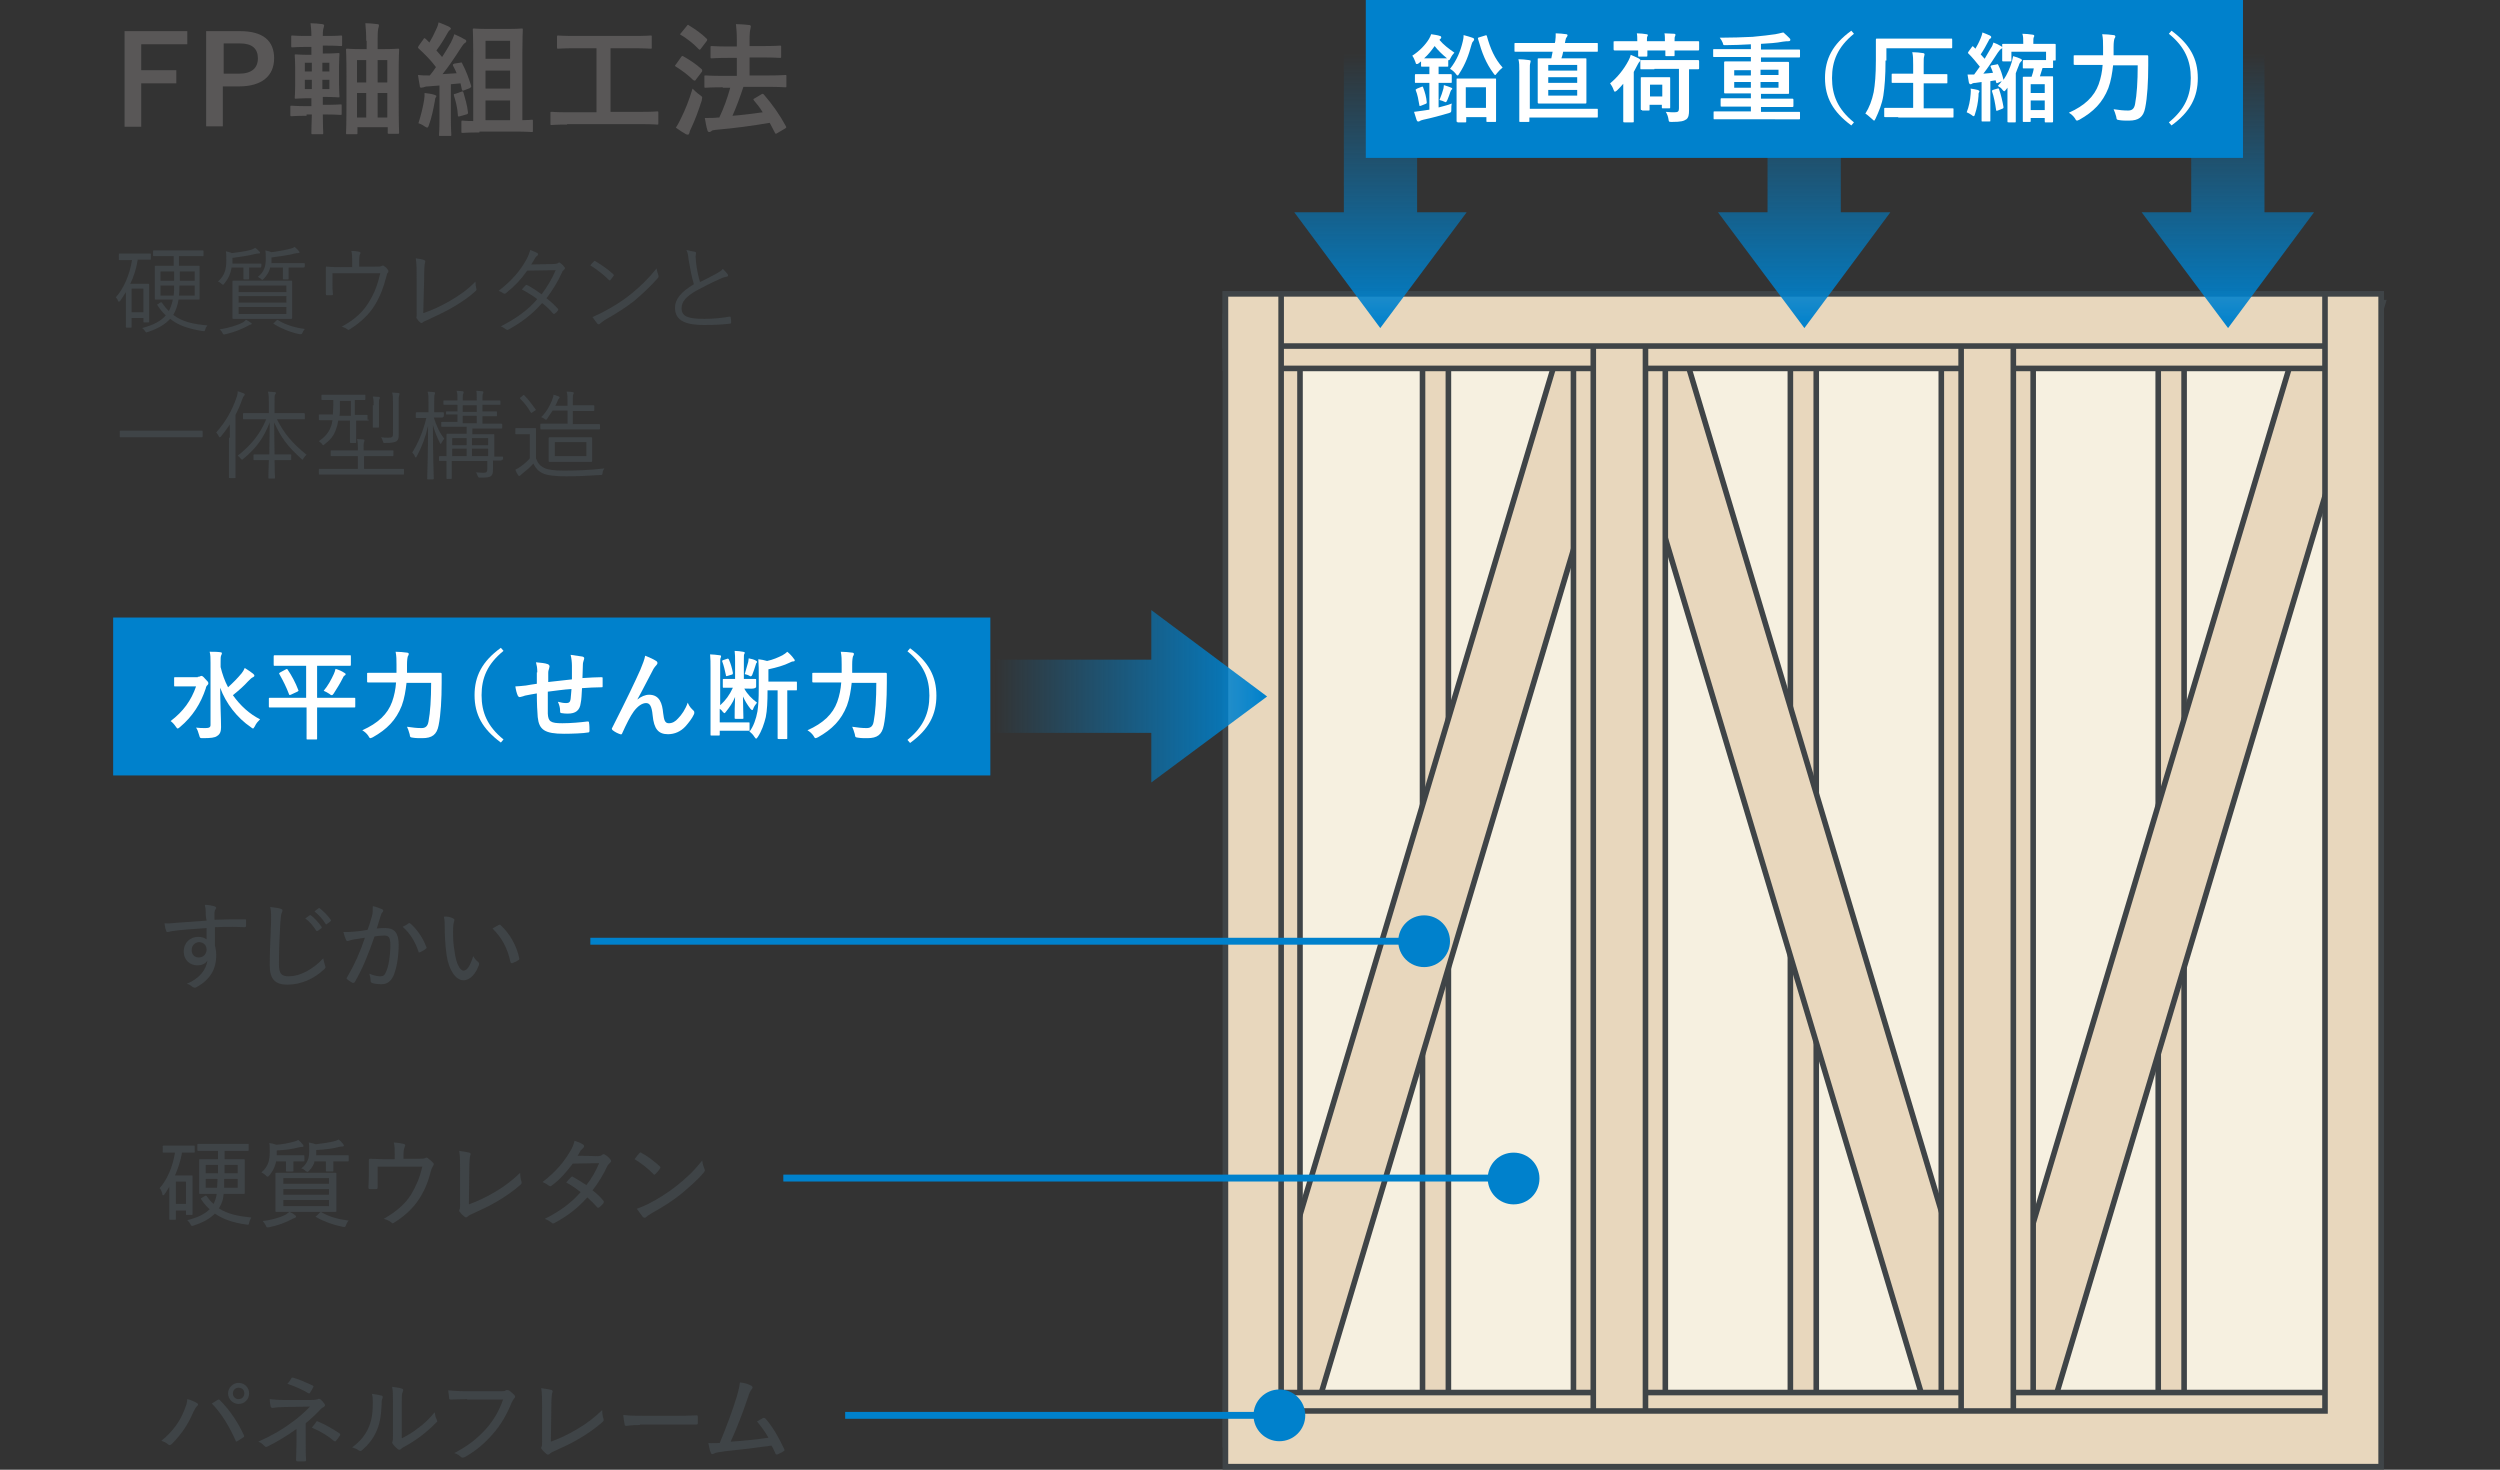 <?xml version="1.0" encoding="utf-8"?>
<!-- Generator: Adobe Illustrator 26.2.1, SVG Export Plug-In . SVG Version: 6.00 Build 0)  -->
<!DOCTYPE svg PUBLIC "-//W3C//DTD SVG 1.1//EN" "http://www.w3.org/Graphics/SVG/1.1/DTD/svg11.dtd">
<svg version="1.1" id="レイヤー_1" xmlns="http://www.w3.org/2000/svg" xmlns:xlink="http://www.w3.org/1999/xlink" x="0px"
	 y="0px" viewBox="0 0 570 335.1" style="enable-background:new 0 0 570 335.1;" xml:space="preserve">
<rect x="0" y="0" width="570" height="335.1" fill="#333333" stroke="none"/>
<g>
	<g>
		<rect x="286.4" y="72.1" style="fill:#F6F0E0;" width="249.9" height="257.3"/>
		<g>
			
				<rect x="363.3" y="197.8" transform="matrix(6.123234e-17 -1 1 6.123234e-17 294.275 695.716)" style="fill:#E8D7BD;stroke:#3F4447;stroke-width:1.275;stroke-miterlimit:10;" width="263.5" height="5.9"/>
			
				<rect x="279.4" y="197.8" transform="matrix(6.123234e-17 -1 1 6.123234e-17 210.405 611.845)" style="fill:#E8D7BD;stroke:#3F4447;stroke-width:1.275;stroke-miterlimit:10;" width="263.5" height="5.9"/>
			
				<rect x="195.5" y="197.8" transform="matrix(6.123234e-17 -1 1 6.123234e-17 126.534 527.974)" style="fill:#E8D7BD;stroke:#3F4447;stroke-width:1.275;stroke-miterlimit:10;" width="263.5" height="5.9"/>
			<polygon style="fill:#E8D7BD;stroke:#3F4447;stroke-width:1.275;stroke-miterlimit:10;" points="543.3,69 464.5,332.5 447.5,332.5 526.4,69 			"/>
			<polygon style="fill:#E8D7BD;stroke:#3F4447;stroke-width:1.275;stroke-miterlimit:10;" points="363.6,69 442.5,332.5 459.5,332.5 380.6,69 			"/>
			<polygon style="fill:#E8D7BD;stroke:#3F4447;stroke-width:1.275;stroke-miterlimit:10;" points="375.6,69 296.8,332.5 279.8,332.5 358.6,69 			"/>
			<g>
				
					<rect x="316.8" y="194.8" transform="matrix(6.123234e-17 -1 1 6.123234e-17 247.816 649.257)" style="fill:#E8D7BD;stroke:#3F4447;stroke-width:1.275;stroke-miterlimit:10;" width="263.5" height="11.9"/>
				
					<rect x="325.8" y="194.8" transform="matrix(6.123234e-17 -1 1 6.123234e-17 256.863 658.303)" style="fill:#E8D7BD;stroke:#3F4447;stroke-width:1.275;stroke-miterlimit:10;" width="263.5" height="11.9"/>
			</g>
			<g>
				
					<rect x="232.9" y="194.8" transform="matrix(6.123234e-17 -1 1 6.123234e-17 163.946 565.386)" style="fill:#E8D7BD;stroke:#3F4447;stroke-width:1.275;stroke-miterlimit:10;" width="263.5" height="11.9"/>
				
					<rect x="242" y="194.8" transform="matrix(6.123234e-17 -1 1 6.123234e-17 172.993 574.433)" style="fill:#E8D7BD;stroke:#3F4447;stroke-width:1.275;stroke-miterlimit:10;" width="263.5" height="11.9"/>
			</g>
			
				<rect x="158.7" y="194.8" transform="matrix(6.123234e-17 -1 1 6.123234e-17 89.7 491.14)" style="fill:#E8D7BD;stroke:#3F4447;stroke-width:1.275;stroke-miterlimit:10;" width="263.5" height="11.9"/>
			<rect x="279.4" y="72.1" style="fill:#E8D7BD;stroke:#3F4447;stroke-width:1.275;stroke-miterlimit:10;" width="263.5" height="11.9"/>
			<rect x="279.4" y="317.5" style="fill:#E8D7BD;stroke:#3F4447;stroke-width:1.275;stroke-miterlimit:10;" width="263.5" height="11.9"/>
			
				<rect x="237.4" y="194.8" transform="matrix(6.123234e-17 -1 1 6.123234e-17 168.469 569.909)" style="fill:#E8D7BD;stroke:#3F4447;stroke-width:1.275;stroke-miterlimit:10;" width="263.5" height="11.9"/>
			
				<rect x="321.3" y="194.8" transform="matrix(6.123234e-17 -1 1 6.123234e-17 252.34 653.78)" style="fill:#E8D7BD;stroke:#3F4447;stroke-width:1.275;stroke-miterlimit:10;" width="263.5" height="11.9"/>
			<rect x="279.4" y="67" style="fill:#E8D7BD;stroke:#3F4447;stroke-width:1.275;stroke-miterlimit:10;" width="263.5" height="11.9"/>
			<polygon style="fill:#E8D7BD;stroke:#3F4447;stroke-width:1.275;stroke-miterlimit:10;" points="530.1,67 530.1,321.7 292.1,321.7 292.1,67 279.4,67 279.4,334.4 542.9,334.4 542.9,67 			"/>
		</g>
	</g>
	<g>
		<path style="fill:#3F4447;" d="M46.9,207.8c0-0.6-0.1-0.9-0.2-1.5c0.8,0,1.7,0.2,2.1,0.3c0.3,0.1,0.5,0.2,0.5,0.4c0,0.1-0.1,0.2-0.2,0.4
			c-0.1,0.1-0.1,0.3-0.2,0.6c0,0.4,0,0.7,0,1.7c2.4-0.1,4.6-0.1,6.9-0.1c0.2,0,0.3,0,0.3,0.3c0,0.4,0,0.8,0,1.2
			c0,0.2-0.1,0.3-0.3,0.3c-2.3-0.1-4.4-0.1-6.8,0c0,1.4,0,2.8,0,4.2c0.2,0.7,0.3,1.5,0.3,2.3c0,2.7-1.1,5.2-4.2,7
			c-0.3,0.2-0.5,0.3-0.7,0.3c-0.2,0-0.3-0.1-0.5-0.2c-0.4-0.3-0.8-0.6-1.3-0.7c2.9-1.2,4.4-3.2,4.7-5.3c-0.5,0.8-1.4,1.1-2.3,1.1
			c-1.6,0-3.1-1.1-3.1-3.2c0-2,1.5-3.3,3.3-3.3c0.7,0,1.5,0.2,1.9,0.6c0-0.9,0-1.7,0-2.6c-3,0.2-6,0.4-7.9,0.7
			c-0.5,0.1-0.8,0.2-1,0.2c-0.2,0-0.3-0.1-0.3-0.3c-0.2-0.4-0.3-1-0.4-1.7c0.8,0.1,1.5,0,2.7-0.1c1.6-0.1,4.1-0.3,6.9-0.5
			C46.9,208.9,46.9,208.5,46.9,207.8z M43.7,216.6c0,1.1,0.7,1.7,1.6,1.7c1.1,0,1.8-0.8,1.8-1.8c0-1-0.7-1.7-1.8-1.7
			C44.5,214.9,43.7,215.5,43.7,216.6z"/>
		<path style="fill:#3F4447;" d="M64,207.2c0.3,0.1,0.4,0.2,0.4,0.4c0,0.2-0.1,0.4-0.2,0.6c-0.1,0.3-0.2,1-0.3,2.4c-0.2,3.4-0.3,6.2-0.3,9.1
			c0,2.3,0.5,2.9,2.3,2.9c2.4,0,5.4-1.5,7.8-4.1c0.1,0.6,0.3,1.2,0.4,1.6c0.1,0.2,0.1,0.3,0.1,0.4c0,0.2-0.1,0.3-0.3,0.5
			c-2.3,2.2-5.3,3.5-8.4,3.5c-2.7,0-4-1.2-4-4.4c0-3.4,0.2-6.8,0.3-9.7c0-1.3,0.1-2.5-0.2-3.6C62.4,206.9,63.4,207,64,207.2z
			 M70.6,208.7c0.1,0,0.2-0.1,0.3,0c0.8,0.6,1.8,1.7,2.4,2.6c0.1,0.1,0.1,0.2,0,0.3l-0.8,0.6c-0.1,0.1-0.3,0.1-0.4,0
			c-0.7-1.1-1.5-2.1-2.5-2.8L70.6,208.7z M72.6,207.1c0.1-0.1,0.2-0.1,0.3,0c0.9,0.7,1.9,1.7,2.5,2.6c0.1,0.1,0.1,0.2-0.1,0.4
			l-0.8,0.6c-0.1,0.1-0.2,0.1-0.3-0.1c-0.6-1-1.5-2-2.5-2.8L72.6,207.1z"/>
		<path style="fill:#3F4447;" d="M84.8,208.9c0.2-0.7,0.2-1.4,0.2-2.3c0.9,0.2,1.4,0.4,2.1,0.7c0.3,0.1,0.4,0.4,0.1,0.7
			c-0.2,0.2-0.3,0.4-0.4,0.8c-0.3,1-0.6,1.9-0.9,2.9c0.7-0.1,1.5-0.1,2-0.1c2,0,3,1.1,3,3.8c0,2.8-0.5,5.5-1.2,7.1
			c-0.6,1.3-1.5,1.9-2.7,1.9c-1,0-1.7-0.1-2.2-0.3c-0.2-0.1-0.3-0.2-0.3-0.5c0-0.5-0.1-1-0.3-1.6c1,0.4,1.8,0.6,2.5,0.6
			c0.7,0,1-0.2,1.4-1.2c0.5-1.2,0.9-3.4,0.9-5.9c0-1.7-0.3-2.2-1.4-2.2c-0.6,0-1.5,0.1-2.2,0.2c-1.4,4-2.7,7.3-4.5,10.4
			c-0.1,0.2-0.3,0.2-0.5,0.2c-0.3-0.2-0.9-0.5-1.2-0.8c-0.2-0.1-0.2-0.3-0.1-0.4c1.8-3.1,3-5.8,4.1-9.1c-0.9,0.1-1.7,0.3-2.6,0.4
			c-0.5,0.1-0.9,0.2-1.1,0.3c-0.3,0.1-0.5,0.1-0.6-0.2c-0.2-0.4-0.4-1-0.6-1.8c0.9,0,1.8,0,2.6-0.1c1.1-0.1,1.9-0.2,2.9-0.4
			C84.3,210.7,84.5,209.9,84.8,208.9z M93.2,210.5c0.1-0.1,0.2,0,0.4,0.1c1.5,1.3,2.8,3.2,3.6,5.3c0.1,0.2,0.1,0.3-0.1,0.4
			c-0.3,0.3-0.9,0.6-1.3,0.8c-0.2,0.1-0.4,0.1-0.4-0.2c-0.8-2.3-1.9-4.1-3.6-5.6C92.3,211.1,92.8,210.8,93.2,210.5z"/>
		<path style="fill:#3F4447;" d="M103.3,209.4c0.2,0.1,0.3,0.2,0.3,0.3c0,0.1,0,0.3-0.1,0.5c-0.1,0.3-0.2,1-0.2,2.1c0,1.4,0,2.9,0.4,5
			c0.3,2.2,1.1,4,2,4c0.8,0,1.5-1.1,2.2-3.3c0.4,0.7,0.7,1,1.1,1.3c0.2,0.2,0.3,0.4,0.2,0.7c-0.7,2-2,3.5-3.5,3.5
			c-1.8,0-3.4-2.3-3.9-5.9c-0.3-2.2-0.4-4.6-0.4-6.2c0-1,0-1.6-0.2-2.4C101.8,208.9,102.8,209.1,103.3,209.4z M113.7,210.9
			c0.2-0.1,0.3-0.1,0.4,0c2.1,1.9,3.7,4.7,4.3,7.6c0,0.2,0,0.3-0.2,0.4c-0.4,0.3-0.9,0.5-1.4,0.7c-0.2,0-0.3,0-0.4-0.2
			c-0.7-3.3-2-5.6-4.1-7.7C112.9,211.3,113.4,211.1,113.7,210.9z"/>
	</g>
	<g>
		<path style="fill:#3F4447;" d="M37.1,261.4c0-0.2,0-0.2,0.2-0.2c0.1,0,0.6,0,2.2,0H42c1.6,0,2.1,0,2.2,0c0.2,0,0.2,0,0.2,0.2v1.2
			c0,0.2,0,0.2-0.2,0.2c-0.1,0-0.6,0-2.2,0h-0.5c-0.3,1.8-0.9,3.6-1.6,5.2h2.2c1.1,0,1.5,0,1.6,0c0.2,0,0.2,0,0.2,0.2
			c0,0.1,0,0.7,0,2.8v2c0,3.2,0,3.7,0,3.8c0,0.2,0,0.2-0.2,0.2h-1.1c-0.2,0-0.2,0-0.2-0.2V276h-2.3v1.9c0,0.2,0,0.2-0.2,0.2h-1.1
			c-0.2,0-0.2,0-0.2-0.2c0-0.1,0-0.8,0-4v-3.3c-0.4,0.6-0.7,1.2-1.1,1.7c-0.1,0.2-0.2,0.2-0.3,0.2c-0.1,0-0.2-0.1-0.2-0.3
			c-0.1-0.5-0.3-1-0.6-1.3c1.7-1.9,3-4.9,3.5-8.1h-0.4c-1.6,0-2.1,0-2.2,0c-0.2,0-0.2,0-0.2-0.2V261.4z M40.1,269.4v5.1h2.3v-5.1
			H40.1z M48.1,262.4c-2.1,0-2.8,0-2.9,0c-0.2,0-0.2,0-0.2-0.2v-1.2c0-0.2,0-0.2,0.2-0.2c0.1,0,0.8,0,2.9,0h5.5c2.1,0,2.8,0,2.9,0
			c0.2,0,0.2,0,0.2,0.2v1.2c0,0.2,0,0.2-0.2,0.2c-0.1,0-0.8,0-2.9,0h-2.4v1.9h1.6c2,0,2.7,0,2.8,0c0.2,0,0.2,0,0.2,0.2
			c0,0.1,0,0.6,0,2.1v3.3c0,1.4,0,2,0,2.1c0,0.2,0,0.2-0.2,0.2c-0.1,0-0.8,0-2.8,0H51c-0.1,0.5-0.1,0.9-0.2,1.3
			c-0.2,0.7-0.5,1.4-0.9,2c2,1.3,4.4,1.8,7.4,2.1c-0.2,0.3-0.4,0.7-0.5,1.2c-0.1,0.5-0.1,0.5-0.6,0.4c-3-0.4-5.3-1.2-7.2-2.5
			c-1.1,1.1-2.6,2-4.8,2.7c-0.2,0.1-0.3,0.1-0.4,0.1c-0.2,0-0.2-0.1-0.4-0.4c-0.2-0.4-0.5-0.7-0.7-0.9c2.4-0.6,4-1.4,5.1-2.5
			c-0.7-0.6-1.3-1.3-1.9-2.2c-0.1-0.1-0.1-0.1-0.1-0.2c0-0.1,0.1-0.1,0.2-0.2l0.7-0.4c0.1-0.1,0.2-0.1,0.2-0.1c0,0,0.1,0,0.2,0.1
			c0.5,0.7,1,1.3,1.6,1.8c0.2-0.4,0.4-0.9,0.5-1.3c0.1-0.3,0.2-0.7,0.2-1h-1c-2,0-2.6,0-2.8,0c-0.2,0-0.2,0-0.2-0.2
			c0-0.2,0-0.7,0-2.1v-3.3c0-1.4,0-1.9,0-2.1c0-0.2,0-0.2,0.2-0.2c0.1,0,0.8,0,2.8,0h1.3v-1.9H48.1z M46.9,265.6v1.9h2.8v-1.9H46.9z
			 M46.9,268.8v2h2.6c0-0.6,0.1-1.3,0.1-2H46.9z M54.2,270.8v-2h-3.1c0,0.8,0,1.5,0,2H54.2z M54.2,267.5v-1.9h-3v1.9H54.2z"/>
		<path style="fill:#3F4447;" d="M63,264.6c-0.2,1.1-0.6,2.2-1.6,3.4c-0.2,0.2-0.3,0.3-0.4,0.3c-0.1,0-0.2-0.1-0.4-0.3
			c-0.3-0.3-0.6-0.5-1-0.7c1.7-1.4,1.9-3,1.9-4.8c0-0.7,0-1.4-0.1-1.9c0.6,0.1,1.1,0.2,1.6,0.4c1.6-0.1,2.9-0.4,4-0.7
			c0.4-0.1,0.7-0.2,1-0.4c0.4,0.3,0.7,0.6,1,1c0.1,0.2,0.2,0.2,0.2,0.4c0,0.1-0.1,0.2-0.3,0.2s-0.4,0-0.8,0.1
			c-1.6,0.4-2.9,0.6-5,0.7v1.1h3.6c1.8,0,2.4,0,2.5,0c0.2,0,0.2,0,0.2,0.2v1c0,0.2,0,0.2-0.2,0.2c-0.1,0-0.7,0-2.3,0v0.6
			c0,1,0,1.4,0,1.5c0,0.2,0,0.2-0.2,0.2h-1.3c-0.2,0-0.2,0-0.2-0.2c0-0.1,0-0.6,0-1.5v-0.6H63z M67.3,277.1c0.2,0.1,0.2,0.2,0.2,0.3
			c0,0.1-0.1,0.2-0.3,0.3c-0.2,0-0.4,0.2-0.7,0.3c-1.3,0.7-3.1,1.4-5.1,1.8c-0.6,0.1-0.6,0.1-0.8-0.4c-0.2-0.3-0.4-0.7-0.7-1
			c1.9-0.2,4-0.8,5.3-1.5c0.3-0.2,0.5-0.4,0.8-0.6C66.5,276.5,67,276.8,67.3,277.1z M73.5,267.4c2.2,0,2.9,0,3,0
			c0.2,0,0.2,0,0.2,0.2c0,0.2,0,0.7,0,2.2v4.1c0,1.5,0,2.1,0,2.2c0,0.2,0,0.2-0.2,0.2c-0.1,0-0.9,0-3.1,0h-7.3c-2.2,0-2.9,0-3.1,0
			c-0.2,0-0.2,0-0.2-0.2c0-0.1,0-0.7,0-2.2v-4.1c0-1.5,0-2.1,0-2.2c0-0.2,0-0.2,0.2-0.2c0.1,0,0.9,0,3.1,0H73.5z M64.6,269.9H75
			v-1.3H64.6V269.9z M75,272.4v-1.3H64.6v1.3H75z M75,273.6H64.6v1.4H75V273.6z M71.8,264.6c-0.2,0.8-0.6,1.6-1.3,2.3
			c-0.2,0.2-0.3,0.3-0.4,0.3c-0.1,0-0.2-0.1-0.4-0.2c-0.3-0.3-0.6-0.5-1-0.6c1.4-1.1,1.8-2.3,1.8-3.9c0-0.9,0-1.5-0.1-2
			c0.6,0.1,1.1,0.2,1.6,0.4c1.5-0.2,3.1-0.4,4.2-0.7c0.4-0.1,0.7-0.2,1-0.4c0.4,0.3,0.7,0.6,1,1c0.1,0.2,0.2,0.2,0.2,0.4
			c0,0.1-0.1,0.2-0.3,0.2c-0.2,0-0.5,0-0.8,0.1c-1.5,0.4-3.1,0.6-5.2,0.7v0.8c0,0.1,0,0.3,0,0.4h4.4c2,0,2.7,0,2.8,0
			c0.2,0,0.2,0,0.2,0.2v1c0,0.2,0,0.2-0.2,0.2c-0.1,0-0.8,0-2.8,0H76v0.6c0,0.9,0,1.4,0,1.5c0,0.2,0,0.2-0.2,0.2h-1.3
			c-0.2,0-0.2,0-0.2-0.2c0-0.1,0-0.6,0-1.5v-0.6H71.8z M72.9,276.5c0.2-0.2,0.3-0.2,0.4-0.1c1.7,1,3.8,1.6,6.2,1.9
			c-0.3,0.3-0.5,0.7-0.6,1c-0.2,0.5-0.2,0.5-0.8,0.4c-2.1-0.4-4.3-1.2-6-2.2c-0.2-0.1-0.2-0.2,0.1-0.3L72.9,276.5z"/>
		<path style="fill:#3F4447;" d="M95.1,264.2c1.2,0,1.6,0,1.9-0.2c0.2-0.1,0.4-0.1,0.6,0.1c0.4,0.3,0.9,0.7,1.2,1.1c0.2,0.2,0.1,0.4-0.1,0.7
			c-0.2,0.3-0.3,0.6-0.4,0.9c-0.6,2.4-1.4,4.5-2.7,6.5c-1.3,2.1-3.5,4.1-5.8,5.5c-0.3,0.2-0.4,0.1-0.6-0.1c-0.5-0.4-1-0.6-1.7-0.8
			c2.9-1.7,4.8-3.3,6.2-5.5c1.2-2,2-3.9,2.6-6.4H86.1v2c0,0.9,0,1.8,0,2.7c0,0.3-0.1,0.4-0.3,0.4c-0.5,0-1,0-1.5,0
			c-0.2,0-0.3-0.1-0.3-0.3c0-1,0.1-1.7,0.1-2.7v-1.6c0-0.7,0-1.4,0-2c0-0.2,0.1-0.3,0.3-0.3c1,0,2,0.1,3.1,0.1h2.5v-1
			c0-1.2,0-2-0.2-2.8c0.8,0,1.7,0.2,2.2,0.3c0.4,0.1,0.5,0.3,0.3,0.6c-0.1,0.3-0.3,0.7-0.3,1.7v1.1H95.1z"/>
		<path style="fill:#3F4447;" d="M106.9,274.6c1.9-0.7,3.7-1.5,5.9-2.8c2.4-1.4,4-2.7,5.8-4.4c0,0.7,0.1,1.5,0.3,2c0.1,0.3,0,0.5-0.2,0.7
			c-1.7,1.5-3.6,2.8-5.5,3.9c-1.7,1-3.4,1.8-5.4,2.7c-0.5,0.2-0.9,0.4-1.2,0.7c-0.2,0.2-0.5,0.2-0.7,0c-0.4-0.3-0.8-0.7-1.1-1.1
			c-0.2-0.2-0.1-0.4,0-0.6c0.1-0.2,0.1-0.5,0.1-1.2l0-7.6c0-2.1,0-3.3-0.2-4.5c0.9,0.1,1.9,0.3,2.3,0.4c0.3,0.1,0.4,0.3,0.2,0.7
			c-0.1,0.4-0.2,1.3-0.2,3.5L106.9,274.6z"/>
		<path style="fill:#3F4447;" d="M136.1,263.6c0.7,0,1-0.1,1.2-0.3c0.2-0.2,0.4-0.2,0.7,0c0.4,0.2,0.9,0.7,1.2,1.1c0.2,0.2,0.2,0.5-0.1,0.7
			c-0.2,0.2-0.4,0.4-0.6,0.7c-0.9,2-2.1,3.9-3.4,5.6c0.9,0.7,1.8,1.5,2.5,2.4c0.1,0.1,0.1,0.3,0,0.5c-0.2,0.3-0.7,0.8-1,1
			c-0.2,0.1-0.3,0.1-0.4,0c-0.7-0.8-1.5-1.6-2.3-2.3c-2.2,2.5-4.6,4.3-7.4,5.8c-0.3,0.2-0.5,0.2-0.7,0c-0.5-0.4-1-0.7-1.6-0.9
			c3.4-1.7,5.9-3.5,8.2-6.1c-0.9-0.7-2-1.5-3.3-2.2c0.3-0.4,0.7-0.8,1.1-1.2c0.1-0.1,0.2-0.2,0.4-0.1c0.9,0.5,2,1.2,3.1,1.9
			c1.2-1.5,2.2-3.3,2.9-5l-6,0.1c-1.7,2.2-2.9,3.6-4.8,5c-0.2,0.2-0.4,0.2-0.7,0c-0.4-0.3-0.9-0.6-1.4-0.8c3.1-2.4,4.9-4.6,6.3-7
			c0.6-1,0.8-1.6,1-2.4c0.6,0.2,1.5,0.5,2,0.9c0.3,0.2,0.2,0.5,0,0.7c-0.2,0.2-0.4,0.4-0.6,0.6c-0.2,0.4-0.4,0.7-0.7,1.2
			L136.1,263.6z"/>
		<path style="fill:#3F4447;" d="M145.8,262.9c0.2-0.2,0.3-0.2,0.5,0c1.2,0.6,2.8,1.8,4.1,3c0.2,0.2,0.2,0.3,0.1,0.5c-0.2,0.4-0.8,1-1.1,1.3
			c-0.2,0.2-0.2,0.2-0.4,0c-1.3-1.3-2.8-2.5-4.3-3.4C145.1,263.7,145.5,263.2,145.8,262.9z M147.8,274.5c2.5-1.3,4.2-2.4,6.3-4
			c2.4-1.9,4.1-3.5,6-5.9c0.1,0.8,0.3,1.4,0.5,1.9c0.2,0.4,0.1,0.5-0.2,0.9c-1.3,1.6-3.3,3.3-5.2,4.9c-1.9,1.5-3.9,2.8-6.6,4.3
			c-0.8,0.5-1.1,0.7-1.3,0.9c-0.2,0.2-0.4,0.2-0.7,0c-0.4-0.5-0.9-1.2-1.4-1.9C146.2,275.2,146.8,275,147.8,274.5z"/>
	</g>
	<g>
		<path style="fill:#3F4447;" d="M41.9,321.8c0.5-1.2,0.8-2,0.8-2.8c0.9,0.2,1.7,0.6,2.2,0.9c0.4,0.2,0.3,0.5,0,0.7
			c-0.2,0.2-0.4,0.5-0.8,1.3c-1.1,2.6-2.6,5-4.9,7.3c-0.3,0.3-0.6,0.4-0.9,0.1c-0.3-0.3-0.9-0.6-1.5-0.8
			C39.4,326.4,41.1,323.9,41.9,321.8z M49.6,319.2c0.2-0.1,0.3-0.2,0.5,0c2.4,2.4,4.2,5.2,5.5,8c0.1,0.2,0.1,0.4-0.1,0.5
			c-0.3,0.2-0.9,0.6-1.4,0.9c-0.2,0.1-0.4,0.1-0.4-0.2c-1.5-3.3-3.1-6-5.4-8.4C48.8,319.7,49.3,319.4,49.6,319.2z M56.8,317.7
			c0,1.3-1,2.4-2.4,2.4c-1.3,0-2.4-1.1-2.4-2.4c0-1.3,1.1-2.4,2.4-2.4C55.8,315.3,56.8,316.4,56.8,317.7z M53.1,317.7
			c0,0.8,0.6,1.3,1.3,1.3c0.8,0,1.3-0.6,1.3-1.3c0-0.8-0.5-1.3-1.3-1.3C53.7,316.4,53.1,316.9,53.1,317.7z"/>
		<path style="fill:#3F4447;" d="M69.7,329c0,1.7,0,3.1,0.1,3.9c0,0.2-0.1,0.3-0.4,0.3c-0.4,0-1,0-1.5,0c-0.2,0-0.4-0.1-0.4-0.3
			c0-0.8,0.1-2.3,0.1-3.9v-3.2c-2.1,1.5-4,2.7-6.6,4c-0.2,0.1-0.4,0.2-0.7-0.1c-0.4-0.4-0.8-0.8-1.4-1c2.9-1.3,5.4-2.7,7.5-4.3
			c1.6-1.1,3-2.4,4.3-3.7l-5.8,0.1c-1.1,0-2,0.1-2.8,0.2c-0.2,0-0.3-0.1-0.4-0.3c-0.1-0.4-0.2-1.1-0.2-1.7c0.9,0.1,2,0.2,3.3,0.2
			l6,0c1,0,1.4-0.1,1.7-0.2c0.2-0.1,0.4-0.1,0.6,0.1c0.3,0.2,0.7,0.7,0.9,1c0.2,0.3,0.1,0.5-0.2,0.7c-0.2,0.1-0.4,0.2-0.6,0.4
			c-1.1,1.2-2.3,2.3-3.5,3.3V329z M66.4,314.3c0.1-0.2,0.2-0.2,0.4-0.2c1.5,0.4,3.4,1.3,4.5,1.8c0.2,0.1,0.2,0.2,0.1,0.4
			c-0.2,0.4-0.4,0.8-0.7,1.2c-0.1,0.2-0.2,0.3-0.5,0.1c-1.1-0.7-2.9-1.5-4.7-2.1C65.9,315.2,66.2,314.6,66.4,314.3z M72.1,324.2
			c0.1-0.2,0.2-0.2,0.4-0.1c1.7,0.7,3.4,1.7,4.9,2.7c0.2,0.1,0.2,0.2,0.1,0.5c-0.3,0.4-0.5,0.8-0.9,1.2c-0.2,0.2-0.2,0.2-0.5,0
			c-1.3-1.1-2.9-2.1-5-3C71.5,325,71.9,324.5,72.1,324.2z"/>
		<path style="fill:#3F4447;" d="M87,318.2c0.3,0.1,0.3,0.3,0.2,0.6c-0.2,0.4-0.2,0.9-0.2,1.6c-0.1,2.6-0.5,4.6-1.3,6.2
			c-0.7,1.5-1.7,2.8-3.1,4c-0.3,0.3-0.5,0.3-0.8,0.1c-0.4-0.3-0.9-0.5-1.5-0.7c1.6-1.2,2.8-2.5,3.6-4.2c0.7-1.5,1.1-3.1,1.1-5.9
			c0-0.9,0-1.4-0.2-2.1C85.7,317.9,86.6,318.1,87,318.2z M91.7,327.9c1.3-0.7,2.4-1.3,3.5-2.2c1.3-0.9,2.6-2.1,3.9-3.7
			c0.1,0.6,0.2,1.2,0.5,1.7c0.1,0.3,0.2,0.4-0.2,0.7c-1.1,1.1-2.2,2.1-3.4,3c-1.2,0.9-2.4,1.7-3.9,2.5c-0.4,0.2-0.5,0.3-0.7,0.5
			c-0.2,0.2-0.5,0.2-0.7,0c-0.4-0.3-0.8-0.7-1.1-1.1c-0.2-0.3-0.2-0.4-0.1-0.7c0.1-0.3,0.1-0.6,0.1-2v-6.5c0-2,0-3-0.2-3.9
			c0.7,0.1,1.7,0.2,2.2,0.4c0.4,0.1,0.4,0.4,0.2,0.8c-0.2,0.4-0.2,1-0.2,2.7V327.9z"/>
		<path style="fill:#3F4447;" d="M106.5,319c-1.4,0-2.6,0.1-3.7,0.1c-0.3,0-0.4-0.1-0.4-0.4c0-0.4-0.2-1.2-0.2-1.7c1.2,0.1,2.4,0.2,4.2,0.2
			h7.8c0.7,0,0.9,0,1.1-0.2c0.2-0.1,0.4-0.1,0.7,0c0.5,0.3,0.9,0.7,1.3,1.1c0.2,0.3,0.2,0.5-0.1,0.8c-0.2,0.2-0.3,0.4-0.5,0.8
			c-1.1,2.7-2.5,5.2-4.3,7.2c-1.8,2.1-3.9,3.9-6.4,5.3c-0.4,0.2-0.7,0.2-0.9,0c-0.4-0.4-0.9-0.7-1.5-0.9c3.2-1.7,5.2-3.3,7.2-5.5
			c1.7-1.9,3-4.1,3.9-6.7H106.5z"/>
		<path style="fill:#3F4447;" d="M125.6,328.7c1.9-0.7,3.7-1.5,5.9-2.8c2.4-1.4,4-2.7,5.8-4.4c0,0.7,0.1,1.5,0.3,2c0.1,0.3,0,0.5-0.2,0.7
			c-1.7,1.5-3.6,2.8-5.5,3.9c-1.7,1-3.4,1.8-5.4,2.7c-0.5,0.2-0.9,0.4-1.2,0.7c-0.2,0.2-0.5,0.2-0.7,0c-0.4-0.3-0.8-0.7-1.1-1.1
			c-0.2-0.2-0.1-0.4,0-0.6c0.1-0.2,0.1-0.5,0.1-1.2l0-7.6c0-2.1,0-3.3-0.2-4.5c0.9,0.1,1.9,0.3,2.3,0.4c0.3,0.1,0.4,0.3,0.2,0.7
			c-0.1,0.4-0.2,1.3-0.2,3.5L125.6,328.7z"/>
		<path style="fill:#3F4447;" d="M145.9,324.9c-2,0-2.9,0.2-3.1,0.2c-0.2,0-0.4-0.1-0.4-0.4c-0.1-0.4-0.2-1.3-0.3-2.1
			c1.4,0.2,2.8,0.2,4.8,0.2h6.9c1.6,0,3.2,0,4.9-0.1c0.3,0,0.4,0,0.4,0.3c0,0.5,0,1.1,0,1.5c0,0.2-0.1,0.3-0.4,0.3
			c-1.7,0-3.3,0-4.8,0H145.9z"/>
		<path style="fill:#3F4447;" d="M171.4,316c0.2,0.2,0.3,0.4,0,0.7c-0.3,0.4-0.6,1-0.8,1.7c-1.1,3.3-2.5,7-4,10.3c3.1-0.2,5.9-0.5,8.6-0.9
			c-0.7-1.3-1.6-2.5-2.6-3.7c0.5-0.3,1-0.6,1.4-0.8c0.2-0.1,0.3,0,0.5,0.1c1.7,1.9,3.2,4.6,4.3,7c0.1,0.2,0.1,0.4-0.2,0.5
			c-0.4,0.3-0.9,0.5-1.3,0.7c-0.2,0.1-0.4,0-0.5-0.2c-0.3-0.6-0.5-1.2-0.9-1.8c-3.5,0.5-6.9,0.9-10.7,1.3c-1.5,0.2-2,0.3-2.4,0.5
			c-0.3,0.2-0.6,0.2-0.7-0.1c-0.2-0.4-0.4-1.2-0.6-2.3c0.8,0.1,1.6,0,2.6,0c1.6-3.8,3-7.7,3.9-10.6c0.4-1.4,0.6-2.3,0.7-3.2
			C170,315.3,170.9,315.7,171.4,316z"/>
	</g>
	
		<linearGradient id="SVGID_1_" gradientUnits="userSpaceOnUse" x1="-3413.231" y1="-7336.263" x2="-3413.231" y2="-7398.963" gradientTransform="matrix(0 -1 -1 0 -7110.017 -3254.478)">
		<stop  offset="0" style="stop-color:#0081CC;stop-opacity:0"/>
		<stop  offset="1" style="stop-color:#0081CC"/>
	</linearGradient>
	<polygon style="fill:url(#SVGID_1_);" points="262.5,139.1 288.9,158.8 262.5,178.4 262.5,167.1 226.2,167.1 226.2,150.4 262.5,150.4 	"/>
	<g>
		
			<linearGradient id="SVGID_00000090264667818380445630000010272100244624574347_" gradientUnits="userSpaceOnUse" x1="739.029" y1="-2106.344" x2="739.029" y2="-2169.044" gradientTransform="matrix(1 0 0 -1 -424.29 -2094.202)">
			<stop  offset="0" style="stop-color:#0081CC;stop-opacity:0"/>
			<stop  offset="1" style="stop-color:#0081CC"/>
		</linearGradient>
		<polygon style="fill:url(#SVGID_00000090264667818380445630000010272100244624574347_);" points="334.4,48.4 314.7,74.8 
			295.1,48.4 306.4,48.4 306.4,12.1 323.1,12.1 323.1,48.4 		"/>
		
			<linearGradient id="SVGID_00000155830624509479180490000011251673883114776508_" gradientUnits="userSpaceOnUse" x1="932.273" y1="-2106.344" x2="932.273" y2="-2169.044" gradientTransform="matrix(1 0 0 -1 -424.29 -2094.202)">
			<stop  offset="0" style="stop-color:#0081CC;stop-opacity:0"/>
			<stop  offset="1" style="stop-color:#0081CC"/>
		</linearGradient>
		<polygon style="fill:url(#SVGID_00000155830624509479180490000011251673883114776508_);" points="527.6,48.4 508,74.8 488.3,48.4 
			499.6,48.4 499.6,12.1 516.3,12.1 516.3,48.4 		"/>
		
			<linearGradient id="SVGID_00000047057418431399466420000007895005361956394903_" gradientUnits="userSpaceOnUse" x1="835.651" y1="-2106.344" x2="835.651" y2="-2169.044" gradientTransform="matrix(1 0 0 -1 -424.29 -2094.202)">
			<stop  offset="0" style="stop-color:#0081CC;stop-opacity:0"/>
			<stop  offset="1" style="stop-color:#0081CC"/>
		</linearGradient>
		<polygon style="fill:url(#SVGID_00000047057418431399466420000007895005361956394903_);" points="431,48.4 411.4,74.8 391.7,48.4 
			403,48.4 403,12.1 419.7,12.1 419.7,48.4 		"/>
	</g>
	<g>
		<g>
			<g>
				<rect x="25.8" y="140.8" style="fill:#0081CC;" width="200" height="36"/>
			</g>
		</g>
		<g>
			<path style="fill:#FFFFFF;" d="M45.1,154.3c0.3,0,0.4,0,0.5-0.1c0.1,0,0.2-0.1,0.3-0.1c0.2,0,0.4,0.1,0.9,0.7c0.6,0.6,0.7,0.7,0.7,1
				c0,0.2-0.1,0.3-0.2,0.4c-0.2,0.2-0.3,0.3-0.4,0.8c-1.1,3.3-2.9,6.3-5.9,8.8c-0.2,0.2-0.4,0.3-0.5,0.3c-0.1,0-0.2-0.1-0.4-0.4
				c-0.4-0.6-0.8-1-1.2-1.3c2.9-2.2,4.7-4.7,5.8-7.9h-2.5c-1.6,0-2.2,0-2.3,0c-0.2,0-0.2,0-0.2-0.2v-1.7c0-0.2,0-0.2,0.2-0.2
				c0.1,0,0.7,0,2.3,0H45.1z M50.3,152.1c0.4,1.6,0.9,3.1,1.7,4.6c1.2-1.1,2.1-2,3.1-3.2c0.3-0.4,0.5-0.7,0.7-1.2
				c0.8,0.5,1.4,0.9,1.9,1.3c0.2,0.2,0.3,0.3,0.3,0.4c0,0.2-0.1,0.3-0.3,0.4c-0.3,0.1-0.6,0.4-1.2,1c-0.8,0.9-1.9,1.9-3.4,3.1
				c1.7,2.4,3.8,4.3,6.2,5.5c-0.4,0.4-0.9,0.9-1.2,1.6c-0.2,0.3-0.3,0.5-0.4,0.5c-0.1,0-0.3-0.1-0.5-0.3c-3.1-2.1-5.7-5.4-7-9
				c0,3.2,0.2,6.9,0.2,9c0,0.9-0.2,1.6-0.9,2c-0.5,0.4-1.5,0.5-3.2,0.5c-0.7,0-0.7,0-0.9-0.7c-0.2-0.7-0.4-1.3-0.7-1.7
				c0.7,0.1,1.5,0.1,2.2,0.1c0.8,0,1.1-0.2,1.1-0.7v-14.2c0-1.1,0-1.8-0.2-2.5c0.8,0,1.7,0,2.4,0.1c0.2,0,0.4,0.1,0.4,0.2
				c0,0.2-0.1,0.4-0.2,0.6c-0.1,0.3-0.1,0.7-0.1,1.5V152.1z"/>
			<path style="fill:#FFFFFF;" d="M64.3,161.3c-1.9,0-2.6,0-2.8,0c-0.2,0-0.2,0-0.2-0.2v-1.8c0-0.2,0-0.2,0.2-0.2c0.1,0,0.8,0,2.8,0h5.5
				v-7.3h-4.3c-2.1,0-2.8,0-2.9,0c-0.2,0-0.2,0-0.2-0.3v-1.8c0-0.2,0-0.3,0.2-0.3c0.1,0,0.9,0,2.9,0h11.4c2.1,0,2.8,0,2.9,0
				c0.2,0,0.2,0,0.2,0.3v1.8c0,0.2,0,0.3-0.2,0.3c-0.1,0-0.9,0-2.9,0h-4.6v7.3h5.7c2,0,2.6,0,2.8,0c0.2,0,0.2,0,0.2,0.2v1.8
				c0,0.2,0,0.2-0.2,0.2c-0.2,0-0.8,0-2.8,0h-5.7v4.8c0,1.5,0,2.2,0,2.3c0,0.2,0,0.2-0.2,0.2h-2c-0.2,0-0.2,0-0.2-0.2
				c0-0.2,0-0.8,0-2.3v-4.8H64.3z M65.2,152.6c0.2-0.1,0.3-0.1,0.4,0.1c0.9,1.3,1.8,3,2.4,4.6c0.1,0.2,0.1,0.2-0.2,0.4l-1.5,0.7
				c-0.3,0.1-0.3,0.1-0.4-0.1c-0.6-1.6-1.3-3-2.2-4.6c-0.1-0.2-0.1-0.2,0.2-0.4L65.2,152.6z M76.1,153.7c0.2-0.4,0.3-0.8,0.4-1.2
				c0.7,0.2,1.4,0.5,2,0.9c0.2,0.1,0.3,0.2,0.3,0.3c0,0.1,0,0.2-0.2,0.3c-0.2,0.1-0.4,0.4-0.5,0.7c-0.6,1.2-1.3,2.3-2,3.4
				c-0.2,0.3-0.3,0.4-0.5,0.4c-0.1,0-0.3-0.1-0.5-0.3c-0.5-0.3-0.8-0.5-1.3-0.7C74.8,156.3,75.5,155,76.1,153.7z"/>
			<path style="fill:#FFFFFF;" d="M92.7,155.6c-0.2,1.8-0.5,3.7-1.1,5.3c-1.3,3.3-3.4,5.4-6.6,7.2c-0.3,0.1-0.4,0.2-0.5,0.2
				c-0.2,0-0.3-0.1-0.5-0.5c-0.4-0.6-0.9-1-1.4-1.3c3.6-1.6,5.8-3.7,6.8-6.5c0.5-1.4,0.8-2.9,0.9-4.4h-3.4c-2.1,0-2.8,0-2.9,0
				c-0.2,0-0.3,0-0.3-0.2v-1.8c0-0.2,0-0.2,0.3-0.2c0.1,0,0.8,0,2.9,0h3.5c0-0.6,0-1.3,0-1.9c0-1.1,0-1.9-0.2-2.9
				c0.9,0,1.8,0.1,2.6,0.2c0.3,0,0.4,0.2,0.4,0.3c0,0.2-0.1,0.4-0.2,0.5c-0.1,0.3-0.2,0.9-0.2,1.9c0,0.6,0,1.2,0,1.9h4.6
				c2.1,0,2.9,0,3,0c0.2,0,0.3,0,0.3,0.3c0,0.7,0,1.4,0,2c0,3.7-0.2,7.3-0.7,9.7c-0.4,2.1-1.5,2.9-3.7,2.9c-0.8,0-1.5,0-2.1-0.1
				c-0.7-0.1-0.7-0.1-0.8-0.8c-0.2-0.7-0.4-1.3-0.6-1.7c1.4,0.2,2.2,0.3,3.3,0.3c0.8,0,1.4-0.3,1.6-1.5c0.4-2.1,0.6-5.1,0.6-8.8
				H92.7z"/>
			<path style="fill:#FFFFFF;" d="M114.8,148.4c-3.7,3-5,6.2-5,10.1c0,3.9,1.3,7.1,5,10.1l-0.6,0.7c-4.2-3.1-6-6.4-6-10.8
				c0-4.3,1.7-7.7,6-10.8L114.8,148.4z"/>
			<path style="fill:#FFFFFF;" d="M122.5,153.3c0-1.1-0.1-1.5-0.3-2.3c1.1,0.1,2.1,0.2,2.6,0.4c0.2,0,0.5,0.3,0.5,0.5c0,0.2-0.1,0.3-0.1,0.5
				c-0.1,0.3-0.2,0.6-0.2,1c0,0.5,0,1.4,0,2.1c1.5-0.2,3.9-0.4,5.4-0.6c0-1.1,0-2.3,0-3.1c0-0.8-0.1-1.7-0.3-2.5
				c1.3,0.2,2.1,0.3,2.7,0.4c0.3,0.1,0.4,0.2,0.4,0.4c0,0.2-0.1,0.4-0.1,0.4c-0.1,0.4-0.2,0.6-0.2,1c0,1.2-0.1,2-0.1,3.1
				c1.8-0.1,3.1-0.2,4.3-0.2c0.2,0,0.3,0,0.3,0.2c0,0.6,0,1.2,0,1.8c0,0.3,0,0.3-0.3,0.3c-1.5,0-2.9,0.1-4.4,0.2
				c-0.1,1.5-0.1,2.5-0.3,3.4c-0.2,1.7-1.2,2.4-2.9,2.4c-0.4,0-0.9,0-1.4-0.1c-0.4,0-0.4-0.2-0.4-0.6c0-0.7-0.2-1.3-0.5-2
				c0.7,0.2,1.3,0.3,1.9,0.3c0.6,0,0.9-0.2,1-0.9c0.1-0.7,0.1-1.5,0.2-2.3c-1.8,0.1-3.7,0.4-5.4,0.6c0,2.4,0,3.7,0,5
				c0.1,1.8,0.6,2.2,3.3,2.2c2,0,4.1-0.2,5.7-0.4c0.3,0,0.4,0,0.4,0.3c0.1,0.5,0.1,1.4,0.1,1.8c0,0.3-0.1,0.4-0.3,0.4
				c-1,0.2-3.7,0.3-5.5,0.3c-4.4,0-5.7-0.9-6-3.8c-0.1-1.2-0.2-3-0.2-5.4c-1.1,0.2-1.8,0.3-2.7,0.5c-0.2,0.1-0.6,0.2-1,0.3
				c-0.3,0.1-0.4,0-0.6-0.2c-0.3-0.6-0.5-1.5-0.6-2.2c0.5,0,1.4-0.1,2.4-0.2c0.6-0.1,1.7-0.3,2.5-0.4V153.3z"/>
			<path style="fill:#FFFFFF;" d="M145.3,159.5c0.9-0.7,1.8-1.1,2.7-1.1c2.4,0,3,2,3.2,4.2c0.2,1.6,0.4,2.3,1.3,2.3c0.8,0,1.5-0.4,2.1-1.1
				c0.8-0.8,1.7-2.1,2.2-3.6c0.4,1,0.9,1.4,1.3,1.8c0.2,0.2,0.2,0.3,0.2,0.5c0,0.1,0,0.2-0.1,0.4c-0.4,0.9-1.2,1.9-1.9,2.7
				c-1.1,1.2-2.5,1.8-4,1.8c-2.2,0-3.2-1.2-3.5-4.3c-0.2-2.2-0.7-2.8-1.5-2.8c-0.9,0-1.9,0.7-2.8,1.9c-0.8,1.1-1.7,2.9-2.6,4.9
				c-0.1,0.3-0.2,0.4-0.5,0.3c-0.6-0.2-1.2-0.5-1.7-0.9c-0.1-0.1-0.2-0.2-0.2-0.3c0-0.1,0-0.2,0.1-0.3c3.2-6.3,5.2-10.5,6.4-13.2
				c0.6-1.5,0.9-2.2,1.1-3.2c1,0.4,1.9,0.8,2.5,1.2c0.2,0.1,0.3,0.3,0.3,0.5c0,0.1-0.1,0.3-0.2,0.4c-0.3,0.3-0.5,0.6-0.7,0.9
				C147.6,155.1,146.5,157.4,145.3,159.5L145.3,159.5z"/>
			<path style="fill:#FFFFFF;" d="M169.7,157c0.7,1.3,1.7,2.3,2.9,3.2c-0.4,0.5-0.7,0.9-0.9,1.5c-0.1,0.2-0.1,0.2-0.2,0.2
				c-0.1,0-0.2-0.1-0.4-0.3c-0.7-0.9-1.2-1.7-1.7-2.8c0,2.2,0.1,3.7,0.1,4.9c0,0.2,0,0.2-0.2,0.2h-1.5c-0.2,0-0.3,0-0.3-0.2
				c0-1.2,0-2.6,0.1-4.8c-0.5,1.3-1.3,2.4-2.1,3.4c-0.2,0.2-0.2,0.3-0.3,0.3c-0.1,0-0.2-0.1-0.4-0.3c-0.2-0.3-0.4-0.5-0.7-0.7v3.1
				h4.4c1.6,0,2.1,0,2.2,0c0.2,0,0.2,0,0.2,0.2v1.7c0,0.1,0,0.1,0,0.2c0.9-1.2,1.5-2.9,1.8-4.6c0.2-1.4,0.3-2.6,0.3-5.6v-2.4
				c0-1.3,0-2.6-0.1-3.9c0.8,0.1,1.3,0.2,2,0.4c1.4-0.3,2.5-0.8,3.5-1.3c0.5-0.3,0.8-0.5,1.1-0.8c0.5,0.4,1.1,1,1.5,1.6
				c0.1,0.1,0.2,0.2,0.2,0.4c0,0.1-0.1,0.2-0.3,0.2c-0.3,0-0.5,0.1-0.9,0.3c-1.2,0.6-2.9,1.1-4.8,1.5v2.8h3.3c2.1,0,2.9,0,3,0
				c0.2,0,0.2,0,0.2,0.2v1.6c0,0.2,0,0.2-0.2,0.2c-0.1,0-0.6,0-2,0v7.8c0,2.1,0,2.9,0,3.1c0,0.2,0,0.2-0.2,0.2h-1.7
				c-0.2,0-0.3,0-0.3-0.2c0-0.1,0-1,0-3.1v-7.8H175c0,2.6-0.1,4.6-0.4,6.1c-0.4,1.6-0.9,3.1-1.8,4.5c-0.2,0.3-0.3,0.4-0.4,0.4
				c-0.1,0-0.2-0.1-0.4-0.4c-0.3-0.5-0.7-0.9-1.2-1.3l0.1-0.1c0,0-0.1,0-0.2,0c-0.1,0-0.7,0-2.2,0h-4.4v0.9c0,0.2,0,0.2-0.2,0.2
				h-1.7c-0.2,0-0.2,0-0.2-0.2c0-0.2,0-1.1,0-2.9v-12.2c0-1.4,0-2.1-0.1-3.2c0.6,0,1.5,0.1,2.2,0.2c0.2,0,0.3,0.1,0.3,0.2
				c0,0.2,0,0.2-0.1,0.4c-0.1,0.2-0.1,0.5-0.1,2v8.8c1.3-1.2,2.1-2.3,2.9-4c-1.5,0-1.9,0-2.1,0c-0.2,0-0.2,0-0.2-0.3v-1.5
				c0-0.2,0-0.2,0.2-0.2c0.1,0,0.6,0,2.2,0h0.4v-4c0-0.9,0-1.6-0.1-2.4c0.6,0,1.4,0.1,1.9,0.2c0.2,0,0.4,0.1,0.4,0.2
				c0,0.1,0,0.2-0.1,0.3c-0.1,0.2-0.1,0.4-0.1,1.5v4.2h0.4c1.6,0,2.1,0,2.2,0c0.2,0,0.2,0,0.2,0.2v1.5c0,0.2,0,0.3-0.2,0.3
				C171.9,157.1,171.4,157,169.7,157L169.7,157z M165.8,150.2c0.2-0.1,0.3,0,0.4,0.2c0.4,0.9,0.7,1.9,0.9,3c0,0.3,0,0.3-0.2,0.4
				l-1,0.3c-0.3,0.1-0.4,0.1-0.4-0.2c-0.2-1-0.5-2.2-0.8-3c-0.1-0.2-0.1-0.3,0.2-0.4L165.8,150.2z M170.6,150.9
				c0-0.2,0.1-0.5,0.1-0.8c0.6,0.1,1.3,0.3,1.6,0.5c0.2,0.1,0.3,0.2,0.3,0.3c0,0.1,0,0.2-0.1,0.2c-0.1,0.1-0.1,0.2-0.2,0.5
				c-0.2,0.7-0.5,1.5-0.8,2.3c-0.1,0.2-0.2,0.3-0.3,0.3c-0.1,0-0.2,0-0.3-0.1c-0.3-0.2-0.7-0.3-1.1-0.4
				C170.1,152.7,170.3,151.9,170.6,150.9z"/>
			<path style="fill:#FFFFFF;" d="M194.2,155.6c-0.2,1.8-0.5,3.7-1.1,5.3c-1.3,3.3-3.4,5.4-6.6,7.2c-0.3,0.1-0.4,0.2-0.5,0.2
				c-0.2,0-0.3-0.1-0.5-0.5c-0.4-0.6-0.9-1-1.4-1.3c3.6-1.6,5.8-3.7,6.8-6.5c0.5-1.4,0.8-2.9,0.9-4.4h-3.4c-2.1,0-2.8,0-2.9,0
				c-0.2,0-0.3,0-0.3-0.2v-1.8c0-0.2,0-0.2,0.3-0.2c0.1,0,0.8,0,2.9,0h3.5c0-0.6,0-1.3,0-1.9c0-1.1,0-1.9-0.2-2.9
				c0.9,0,1.8,0.1,2.6,0.2c0.3,0,0.4,0.2,0.4,0.3c0,0.2-0.1,0.4-0.2,0.5c-0.1,0.3-0.2,0.9-0.2,1.9c0,0.6,0,1.2,0,1.9h4.6
				c2.1,0,2.9,0,3,0c0.2,0,0.3,0,0.3,0.3c0,0.7,0,1.4,0,2c0,3.7-0.2,7.3-0.7,9.7c-0.4,2.1-1.5,2.9-3.7,2.9c-0.8,0-1.5,0-2.1-0.1
				c-0.7-0.1-0.7-0.1-0.8-0.8c-0.2-0.7-0.4-1.3-0.6-1.7c1.4,0.2,2.2,0.3,3.3,0.3c0.8,0,1.4-0.3,1.6-1.5c0.4-2.1,0.6-5.1,0.6-8.8
				H194.2z"/>
			<path style="fill:#FFFFFF;" d="M207.5,147.8c4.2,3.1,6,6.4,6,10.8c0,4.3-1.7,7.7-6,10.8l-0.6-0.7c3.7-3,5-6.2,5-10.1
				c0-3.9-1.3-7.1-5-10.1L207.5,147.8z"/>
		</g>
	</g>
	<g>
		<g>
			<g>
				<rect x="311.4" style="fill:#0081CC;" width="200" height="36"/>
			</g>
		</g>
		<g>
			<path style="fill:#FFFFFF;" d="M323.5,14.4c-0.2,0.2-0.4,0.2-0.5,0.2c-0.2,0-0.2-0.2-0.3-0.5c-0.2-0.5-0.4-1-0.7-1.4
				c1.7-1.1,3-2.5,3.8-3.8c0.3-0.5,0.4-0.8,0.5-1.1c0.6,0.1,1.5,0.2,2,0.4c0.2,0,0.3,0.2,0.3,0.3c0,0.1,0,0.2-0.2,0.4
				c-0.1,0-0.1,0.1-0.2,0.2c0.9,1.1,2.1,2,3.4,2.9c-0.3,0.3-0.6,0.7-0.9,1.3c-0.2,0.4-0.3,0.5-0.5,0.4V15c0,0.2,0,0.2-0.2,0.2
				c-0.2,0-0.5,0-1.8,0H328v1.7h0.3c1.7,0,2.2,0,2.4,0c0.2,0,0.3,0,0.3,0.3v1.5c0,0.2,0,0.2-0.3,0.2c-0.1,0-0.7,0-2.4,0H328v5.6
				c1-0.3,2.1-0.5,3-0.9c-0.1,0.4-0.1,0.8-0.1,1.3c0,0.7,0,0.7-0.6,0.9c-1.7,0.5-3.9,1.1-5.8,1.5c-0.4,0.1-0.7,0.2-0.8,0.3
				c-0.1,0.1-0.2,0.1-0.4,0.1c-0.1,0-0.2-0.1-0.3-0.3c-0.2-0.6-0.4-1.2-0.6-1.9c0.7-0.1,1.4-0.2,2.2-0.3l1.3-0.2v-6.1h-0.7
				c-1.7,0-2.2,0-2.4,0c-0.2,0-0.2,0-0.2-0.2v-1.5c0-0.2,0-0.3,0.2-0.3c0.1,0,0.7,0,2.4,0h0.7v-1.7c-1.2,0-1.6,0-1.7,0
				c-0.2,0-0.2,0-0.2-0.2v-1L323.5,14.4z M324.1,19.8c0.3-0.1,0.3-0.1,0.4,0.2c0.4,1.1,0.7,2.1,0.8,3.3c0,0.2,0,0.3-0.3,0.4l-1,0.4
				c-0.3,0.1-0.4,0.1-0.4-0.2c-0.2-1.2-0.4-2.3-0.8-3.3c-0.1-0.2,0-0.2,0.3-0.4L324.1,19.8z M329.8,13.2c-1-0.8-2-1.8-2.7-2.7
				c-0.7,1-1.5,2-2.4,2.8c0.3,0,0.7,0,1.4,0h2c1.3,0,1.7,0,1.8,0L329.8,13.2z M330.9,20c0.2,0.1,0.2,0.1,0.2,0.2
				c0,0.1,0,0.2-0.1,0.2c-0.1,0.1-0.2,0.2-0.3,0.5c-0.2,0.6-0.4,1.2-0.7,1.9c-0.2,0.3-0.2,0.5-0.4,0.5c-0.1,0-0.2-0.1-0.5-0.2
				c-0.4-0.2-0.7-0.2-0.9-0.3c0.4-1,0.7-1.8,0.9-2.6c0-0.2,0.1-0.4,0.1-0.8C329.8,19.6,330.5,19.8,330.9,20z M333.5,9.5
				c0.1-0.5,0.2-0.8,0.2-1.5c0.7,0.2,1.5,0.4,2,0.6c0.3,0.1,0.4,0.2,0.4,0.4c0,0.1-0.1,0.3-0.2,0.4c-0.2,0.2-0.3,0.4-0.4,0.8
				c-0.6,2.2-1.3,4.3-2.8,6.6c-0.2,0.3-0.2,0.4-0.4,0.4c-0.1,0-0.2-0.1-0.4-0.4c-0.4-0.5-0.9-0.9-1.3-1.1
				C332.2,13.7,333,11.6,333.5,9.5z M332.3,27.8c-0.2,0-0.2,0-0.2-0.2c0-0.2,0-0.8,0-4.3v-2.2c0-2.2,0-2.9,0-3c0-0.2,0-0.2,0.2-0.2
				c0.1,0,0.7,0,2.5,0h3.5c1.8,0,2.4,0,2.6,0c0.2,0,0.2,0,0.2,0.2c0,0.2,0,0.8,0,2.7v2.5c0,3.5,0,4.1,0,4.3c0,0.2,0,0.2-0.2,0.2
				h-1.8c-0.2,0-0.2,0-0.2-0.2v-0.9h-4.6v1c0,0.2,0,0.2-0.2,0.2H332.3z M334.2,24.6h4.6v-4.7h-4.6V24.6z M338.6,8.1
				c0.3-0.1,0.3-0.1,0.4,0.1c0.8,2.9,1.8,5.2,3.6,7.2c-0.4,0.3-0.9,0.8-1.3,1.3c-0.2,0.3-0.3,0.4-0.4,0.4c-0.1,0-0.2-0.1-0.4-0.4
				c-1.7-2.3-2.6-4.6-3.5-7.8c-0.1-0.3,0-0.3,0.3-0.4L338.6,8.1z"/>
			<path style="fill:#FFFFFF;" d="M348.3,11.8c-2,0-2.7,0-2.8,0c-0.2,0-0.2,0-0.2-0.2V10c0-0.2,0-0.2,0.2-0.2c0.1,0,0.8,0,2.8,0h6.2l0.1-0.4
				c0.1-0.6,0.1-1.3,0.1-1.8c0.8,0,1.7,0.1,2.4,0.2c0.2,0,0.3,0.1,0.3,0.3c0,0.1-0.1,0.2-0.2,0.4c-0.2,0.2-0.2,0.4-0.3,0.8l-0.1,0.5
				h4.5c2,0,2.7,0,2.8,0c0.2,0,0.2,0,0.2,0.2v1.6c0,0.2,0,0.2-0.2,0.2c-0.1,0-0.8,0-2.8,0h-4.9c-0.1,0.5-0.2,1-0.4,1.5h2.7
				c2,0,2.7,0,2.8,0c0.2,0,0.2,0,0.2,0.2c0,0.1,0,0.8,0,2.4v5c0,1.6,0,2.2,0,2.4c0,0.2,0,0.3-0.2,0.3c-0.2,0-0.9,0-2.8,0h-5
				c-2,0-2.7,0-2.8,0c-0.2,0-0.3,0-0.3-0.3c0-0.1,0-0.8,0-2.4v-5c0-1.5,0-2.2,0-2.4c0-0.2,0-0.2,0.3-0.2c0.1,0,0.8,0,2.8,0l0.3-1.5
				H348.3z M346.4,16.2c0-1.2,0-1.9-0.2-2.7c0.8,0,1.6,0.1,2.4,0.2c0.2,0,0.4,0.1,0.4,0.2c0,0.2-0.1,0.3-0.1,0.5
				c-0.1,0.2-0.1,0.7-0.1,1.8v8.6H361c2.2,0,2.9,0,3.1,0c0.2,0,0.2,0,0.2,0.2v1.6c0,0.2,0,0.2-0.2,0.2c-0.1,0-0.9,0-3.1,0h-12.3v0.8
				c0,0.2,0,0.2-0.3,0.2h-1.8c-0.2,0-0.2,0-0.2-0.2c0-0.1,0-0.8,0-2.4V16.2z M353,16.1h6.6v-1.3H353V16.1z M359.6,18.9v-1.3H353v1.3
				H359.6z M359.6,20.5H353v1.3h6.6V20.5z"/>
			<path style="fill:#FFFFFF;" d="M370.1,22c0-0.9,0-1.9,0-2.9c-0.4,0.5-0.9,1-1.4,1.5c-0.2,0.2-0.4,0.3-0.5,0.3c-0.1,0-0.2-0.1-0.3-0.4
				c-0.2-0.6-0.5-1.1-0.8-1.5c1.6-1.3,3.1-3.1,4.2-5.2c0.2-0.4,0.4-0.8,0.5-1.3c0.7,0.3,1.2,0.5,1.8,0.8c0.2,0.2,0.4,0.2,0.4,0.4
				c0,0.2-0.1,0.2-0.2,0.4c-0.1,0.1-0.2,0.2-0.4,0.6c-0.3,0.6-0.6,1.1-0.9,1.7v8.5c0,1.8,0,2.7,0,2.8c0,0.2,0,0.2-0.3,0.2h-1.8
				c-0.2,0-0.3,0-0.3-0.2c0-0.1,0-1,0-2.8V22z M373.3,9.4c0-0.7,0-1.3-0.1-1.8c0.8,0,1.6,0.1,2.2,0.2c0.2,0,0.3,0.1,0.3,0.2
				c0,0.1,0,0.2-0.1,0.3c-0.1,0.1-0.1,0.5-0.1,1.1h4.1c0-0.7,0-1.3-0.1-1.8c0.8,0,1.6,0.1,2.2,0.1c0.2,0,0.3,0.1,0.3,0.2
				c0,0.1,0,0.2-0.1,0.4c-0.1,0.1-0.1,0.5-0.1,1.1h2.6c2,0,2.6,0,2.8,0c0.2,0,0.2,0,0.2,0.2v1.6c0,0.2,0,0.3-0.2,0.3
				c-0.2,0-0.8,0-2.8,0h-2.6c0,0.7,0,1,0,1.1c0,0.2,0,0.2-0.2,0.2h-1.7c-0.2,0-0.2,0-0.2-0.2c0-0.1,0-0.4,0-1.1h-4.1
				c0,0.7,0,1,0,1.1c0,0.2,0,0.3-0.2,0.3h-1.7c-0.2,0-0.2,0-0.2-0.3c0-0.1,0-0.4,0-1.1h-2.5c-2,0-2.6,0-2.8,0c-0.2,0-0.3,0-0.3-0.3
				V9.6c0-0.2,0-0.2,0.3-0.2c0.1,0,0.8,0,2.8,0H373.3z M377.2,15.8c-2.1,0-2.9,0-3,0c-0.2,0-0.2,0-0.2-0.3v-1.5c0-0.2,0-0.3,0.2-0.3
				c0.1,0,0.9,0,3,0h6.9c2.1,0,2.9,0,3,0c0.2,0,0.3,0,0.3,0.3v1.5c0,0.2,0,0.3-0.3,0.3c-0.1,0-0.6,0-2,0v5.7c0,1.7,0,2.8,0,3.7
				c0,0.9-0.1,1.6-0.6,2c-0.6,0.4-1.2,0.6-3.3,0.6c-0.7,0-0.7,0-0.8-0.7c-0.1-0.6-0.3-1.1-0.6-1.6c0.9,0.1,1.5,0.1,2,0.1
				c0.8,0,1-0.2,1-0.9v-9H377.2z M374.4,25.1c-0.2,0-0.3,0-0.3-0.2c0-0.2,0-0.7,0-3.4v-1.5c0-1.5,0-2,0-2.2c0-0.2,0-0.2,0.3-0.2
				c0.1,0,0.6,0,2,0h2.2c1.4,0,1.9,0,2,0c0.2,0,0.2,0,0.2,0.2c0,0.1,0,0.7,0,1.8v1.6c0,2.6,0,3.1,0,3.3c0,0.2,0,0.2-0.2,0.2h-1.5
				c-0.2,0-0.2,0-0.2-0.2v-0.6h-2.8v1.1c0,0.2,0,0.2-0.2,0.2H374.4z M376.2,22h2.8v-2.7h-2.8V22z"/>
			<path style="fill:#FFFFFF;" d="M393.6,27.2c-1.9,0-2.6,0-2.7,0c-0.2,0-0.2,0-0.2-0.2v-1.4c0-0.2,0-0.2,0.2-0.2c0.1,0,0.8,0,2.7,0h5.6
				v-1.1h-3.7c-2.1,0-2.9,0-3,0c-0.2,0-0.2,0-0.2-0.3v-1.3c0-0.2,0-0.3,0.2-0.3c0.1,0,0.9,0,3,0h3.7v-1.1h-2.7c-2.2,0-2.9,0-3.1,0
				c-0.2,0-0.3,0-0.3-0.2c0-0.1,0-0.6,0-2v-2.9c0-1.2,0-1.8,0-1.9c0-0.2,0-0.3,0.3-0.3c0.1,0,0.9,0,3.1,0h2.7v-1h-5.6
				c-2,0-2.6,0-2.8,0c-0.2,0-0.2,0-0.2-0.2v-1.4c0-0.2,0-0.2,0.2-0.2c0.1,0,0.8,0,2.8,0h5.6v-1.1c-2,0.1-3.9,0.2-5.8,0.2
				c-0.5,0-0.5,0-0.6-0.5c-0.2-0.5-0.4-0.8-0.7-1.2c2.8,0,5.2-0.1,7.5-0.2c2.1-0.2,3.9-0.4,5.2-0.6c0.9-0.2,1.3-0.3,1.8-0.4
				c0.5,0.4,1,0.9,1.4,1.3c0.1,0.1,0.2,0.2,0.2,0.4c0,0.2-0.2,0.3-0.4,0.3c-0.3,0-0.7,0-1.3,0.1c-1.5,0.3-3.2,0.4-5,0.5v1.3h5.9
				c2,0,2.6,0,2.8,0c0.2,0,0.2,0,0.2,0.2v1.4c0,0.2,0,0.2-0.2,0.2c-0.1,0-0.8,0-2.8,0h-5.9v1h3c2.2,0,2.9,0,3.1,0
				c0.2,0,0.3,0,0.3,0.3c0,0.1,0,0.7,0,1.9v2.9c0,1.3,0,1.8,0,2c0,0.2,0,0.2-0.3,0.2c-0.1,0-0.9,0-3.1,0h-3v1.1h4.1c2.1,0,2.9,0,3,0
				c0.2,0,0.3,0,0.3,0.3v1.3c0,0.2,0,0.3-0.3,0.3c-0.1,0-0.9,0-3,0h-4.1v1.1h6c1.9,0,2.6,0,2.7,0c0.2,0,0.2,0,0.2,0.2V27
				c0,0.2,0,0.2-0.2,0.2c-0.1,0-0.8,0-2.7,0H393.6z M399.2,17.2v-1.2h-3.8v1.2H399.2z M399.2,20v-1.3h-3.8V20H399.2z M401.4,15.9
				v1.2h4.1v-1.2H401.4z M405.5,18.7h-4.1V20h4.1V18.7z"/>
			<path style="fill:#FFFFFF;" d="M422.7,7.7c-3.7,3-5,6.2-5,10.1c0,3.9,1.3,7.1,5,10.1l-0.6,0.7c-4.2-3.1-6-6.4-6-10.8
				c0-4.3,1.7-7.7,6-10.8L422.7,7.7z"/>
			<path style="fill:#FFFFFF;" d="M429.9,13.8c0,3.6-0.2,6-0.5,8c-0.3,1.9-1,3.6-1.8,5.3c-0.2,0.3-0.2,0.4-0.3,0.4c-0.1,0-0.2-0.1-0.4-0.3
				c-0.6-0.5-1.2-1.1-1.6-1.3c0.9-1.4,1.5-3,1.9-4.9c0.3-1.7,0.5-4,0.5-7.2c0-3.2,0-4.5,0-4.7c0-0.2,0-0.3,0.2-0.3c0.1,0,0.9,0,3,0
				h11.1c2.1,0,2.8,0,2.9,0c0.2,0,0.2,0,0.2,0.3v1.7c0,0.2,0,0.2-0.2,0.2c-0.1,0-0.9,0-2.9,0h-11.9V13.8z M432.8,26.7
				c-2.1,0-2.9,0-3,0c-0.2,0-0.2,0-0.2-0.2v-1.7c0-0.2,0-0.2,0.2-0.2c0.1,0,0.9,0,3,0h3.4v-5.7h-1.8c-2.1,0-2.8,0-2.9,0
				c-0.2,0-0.2,0-0.2-0.2V17c0-0.2,0-0.2,0.2-0.2c0.1,0,0.8,0,2.9,0h1.8v-2c0-1.3,0-2-0.2-2.9c0.9,0,1.7,0.1,2.4,0.2
				c0.2,0,0.4,0.1,0.4,0.3c0,0.2-0.1,0.3-0.1,0.5c-0.1,0.2-0.1,0.8-0.1,1.9v2.1h2.2c2.2,0,2.9,0,3,0c0.2,0,0.2,0,0.2,0.2v1.7
				c0,0.2,0,0.2-0.2,0.2c-0.1,0-0.8,0-3,0h-2.2v5.7h3.6c2.2,0,2.9,0,3,0c0.2,0,0.2,0,0.2,0.2v1.7c0,0.2,0,0.2-0.2,0.2
				c-0.1,0-0.9,0-3,0H432.8z"/>
			<path style="fill:#FFFFFF;" d="M449.3,21.5c0-0.4,0.1-0.8,0-1.3c0.6,0.1,1.3,0.2,1.6,0.3c0.3,0.1,0.4,0.2,0.4,0.3c0,0.1,0,0.2-0.1,0.3
				c-0.1,0.1-0.1,0.4-0.1,0.8c-0.1,1.5-0.4,2.9-0.8,4.1c-0.1,0.4-0.2,0.5-0.3,0.5c-0.1,0-0.3-0.1-0.5-0.3c-0.3-0.2-0.8-0.5-1.1-0.6
				C448.9,24.4,449.2,22.9,449.3,21.5z M455.2,14.7c0.2-0.1,0.3-0.1,0.4,0.1c0.6,1.2,0.9,2.2,1.2,3.4c0.9-1.3,1.5-2.8,1.9-4.1
				c0.1-0.4,0.2-0.9,0.3-1.3c0.7,0.2,1.3,0.4,1.7,0.6c0.2,0.1,0.3,0.2,0.3,0.3c0,0.2,0,0.2-0.2,0.3c-0.2,0.2-0.4,0.5-0.5,0.9
				c-0.2,0.5-0.5,1.2-0.7,1.8v8.2c0,1.8,0,2.6,0,2.8c0,0.2,0,0.2-0.2,0.2H458c-0.2,0-0.3,0-0.3-0.2c0-0.1,0-1,0-2.8V20l-0.3,0.4
				c-0.2,0.2-0.3,0.4-0.4,0.4c-0.1,0-0.3-0.1-0.5-0.4c-0.3-0.4-0.5-0.5-1-0.8c0.3-0.3,0.6-0.7,0.9-1.1l-0.9,0.4
				c-0.3,0.1-0.3,0.1-0.4-0.2l-0.1-0.4l-1.2,0.2v6.1c0,2,0,2.8,0,2.9c0,0.2,0,0.2-0.3,0.2H452c-0.2,0-0.2,0-0.2-0.2
				c0-0.1,0-0.9,0-2.9v-5.9c-0.5,0.1-0.9,0.1-1.4,0.2c-0.4,0-0.7,0.1-0.8,0.2c-0.1,0.1-0.2,0.1-0.4,0.1c-0.1,0-0.2-0.1-0.3-0.4
				c-0.1-0.5-0.2-1.2-0.3-1.8c0.6,0,1.1,0,1.5,0c0.4-0.6,0.9-1.2,1.3-1.8c-0.8-1-1.6-2-2.6-3c-0.2-0.1-0.1-0.2,0-0.4l0.8-1.1
				c0.1-0.2,0.2-0.2,0.4,0l0.4,0.4c0.4-0.7,0.8-1.4,1.2-2.4c0.2-0.5,0.3-0.8,0.4-1.3c0.6,0.2,1.2,0.5,1.7,0.7
				c0.2,0.1,0.3,0.2,0.3,0.4c0,0.1-0.1,0.2-0.2,0.3c-0.2,0.1-0.3,0.2-0.4,0.5c-0.6,1.1-1.1,2.1-1.8,3.1c0.3,0.3,0.6,0.7,0.9,1
				c0.5-0.8,0.9-1.6,1.4-2.4c0.3-0.4,0.5-0.9,0.6-1.3c0.6,0.2,1.2,0.5,1.7,0.8c0.2,0.1,0.3,0.2,0.3,0.3c0,0.2-0.1,0.3-0.3,0.4
				c-0.2,0.1-0.3,0.3-0.7,0.8c-1.1,1.7-2.2,3.4-3.3,4.8c0.8-0.1,1.6-0.1,2.2-0.2c-0.1-0.4-0.3-0.8-0.5-1.3c-0.1-0.2-0.1-0.3,0.2-0.4
				L455.2,14.7z M455.4,20.2c0.3-0.1,0.4,0,0.4,0.2c0.4,1.1,0.8,2.8,1,4c0,0.2,0,0.3-0.3,0.4l-1,0.4c-0.3,0.1-0.4,0.1-0.4-0.2
				c-0.2-1.4-0.5-3-0.9-4.1c-0.1-0.2,0-0.3,0.2-0.4L455.4,20.2z M465.5,10c2,0,2.8,0,2.9,0c0.2,0,0.3,0,0.3,0.2c0,0.1,0,0.4,0,0.9
				v0.7c0,1.4,0,1.7,0,1.8c0,0.2,0,0.2-0.3,0.2h-0.3v1.5c0,0.2,0,0.2-0.2,0.2c-0.2,0-0.7,0-2.2,0c-0.2,0.7-0.4,1.3-0.6,1.9h0.7
				c1.5,0,2,0,2.1,0c0.2,0,0.2,0,0.2,0.2c0,0.1,0,0.9,0,2.9v2.7c0,3.7,0,4.3,0,4.4c0,0.2,0,0.3-0.2,0.3h-1.5c-0.2,0-0.2,0-0.2-0.3
				v-0.7H463v0.7c0,0.2,0,0.2-0.2,0.2h-1.4c-0.2,0-0.2,0-0.2-0.2c0-0.1,0-0.8,0-4.4v-2.3c0-2.4,0-3.1,0-3.2c0-0.2,0-0.2,0.2-0.2
				c0.1,0,0.6,0,1.8,0c0.2-0.6,0.4-1.2,0.5-1.9h-0.1c-1.6,0-2.1,0-2.2,0c-0.2,0-0.2,0-0.2-0.2v-1.4c0-0.2,0-0.3,0.2-0.3
				c0.1,0,0.6,0,2.2,0h2.9v-1.9h-7.9v2c0,0.2,0,0.2-0.2,0.2h-1.6c-0.2,0-0.3,0-0.3-0.2c0-0.2,0-0.4,0-1.9v-0.6c0-0.7,0-1,0-1.1
				c0-0.2,0-0.2,0.3-0.2c0.1,0,0.9,0,2.9,0h1.6V9.8c0-1,0-1.5-0.2-2.1c0.8,0,1.6,0.1,2.3,0.2c0.2,0,0.4,0.1,0.4,0.2
				c0,0.2,0,0.3-0.1,0.4c-0.1,0.2-0.1,0.5-0.1,1.3V10H465.5z M463,21.2h3.2v-2H463V21.2z M466.2,25.1v-2.2H463v2.2H466.2z"/>
			<path style="fill:#FFFFFF;" d="M481.8,14.8c-0.2,1.8-0.5,3.7-1.1,5.3c-1.3,3.3-3.4,5.4-6.6,7.2c-0.3,0.1-0.4,0.2-0.5,0.2
				c-0.2,0-0.3-0.1-0.5-0.5c-0.4-0.6-0.9-1-1.4-1.3c3.6-1.6,5.8-3.7,6.8-6.5c0.5-1.4,0.8-2.9,0.9-4.4h-3.4c-2.1,0-2.8,0-2.9,0
				c-0.2,0-0.3,0-0.3-0.2v-1.8c0-0.2,0-0.2,0.3-0.2c0.1,0,0.8,0,2.9,0h3.5c0-0.6,0-1.3,0-1.9c0-1.1,0-1.9-0.2-2.9
				c0.9,0,1.8,0.1,2.6,0.2c0.3,0,0.4,0.2,0.4,0.3c0,0.2-0.1,0.4-0.2,0.5c-0.1,0.3-0.2,0.9-0.2,1.9c0,0.6,0,1.2,0,1.9h4.6
				c2.1,0,2.9,0,3,0c0.2,0,0.3,0,0.3,0.3c0,0.7,0,1.4,0,2c0,3.7-0.2,7.3-0.7,9.7c-0.4,2.1-1.5,2.9-3.7,2.9c-0.8,0-1.5,0-2.1-0.1
				c-0.7-0.1-0.7-0.1-0.8-0.8c-0.2-0.7-0.4-1.3-0.6-1.7c1.4,0.2,2.2,0.3,3.3,0.3c0.8,0,1.4-0.3,1.6-1.5c0.4-2.1,0.6-5.1,0.6-8.8
				H481.8z"/>
			<path style="fill:#FFFFFF;" d="M495.1,7c4.2,3.1,6,6.4,6,10.8c0,4.3-1.7,7.7-6,10.8l-0.6-0.7c3.7-3,5-6.2,5-10.1c0-3.9-1.3-7.1-5-10.1
				L495.1,7z"/>
		</g>
	</g>
	<g>
		<line style="fill:none;stroke:#0081CC;stroke-width:1.571;stroke-miterlimit:10;" x1="134.6" y1="214.6" x2="325" y2="214.6"/>
		<g>
			<circle style="fill:#0081CC;" cx="324.7" cy="214.6" r="5.9"/>
		</g>
	</g>
	<g>
		<line style="fill:none;stroke:#0081CC;stroke-width:1.571;stroke-miterlimit:10;" x1="178.6" y1="268.6" x2="345.4" y2="268.6"/>
		<g>
			<path style="fill:#0081CC;" d="M345.1,274.6c3.3,0,5.9-2.6,5.9-5.9c0-3.3-2.6-5.9-5.9-5.9c-3.3,0-5.9,2.6-5.9,5.9
				C339.2,271.9,341.8,274.6,345.1,274.6z"/>
		</g>
	</g>
	<g>
		<line style="fill:none;stroke:#0081CC;stroke-width:1.571;stroke-miterlimit:10;" x1="192.7" y1="322.7" x2="292" y2="322.7"/>
		<g>
			<circle style="fill:#0081CC;" cx="291.7" cy="322.7" r="5.9"/>
		</g>
	</g>
	<g>
		<path style="fill:#595757;" d="M42.7,10.1H32.2v5.9h8v3h-8v9.9h-3.8V7.1h14.3V10.1z"/>
		<path style="fill:#595757;" d="M54.7,7.1c5.3,0,7.8,2.2,7.8,6.2s-2.8,6.4-8,6.4h-3.7v9.1h-3.8V7.1H54.7z M50.9,16.8h3.6
			c2.9,0,4.3-1.3,4.3-3.5c0-2.2-1.3-3.4-4.1-3.4h-3.7V16.8z"/>
		<path style="fill:#595757;" d="M69.9,26.4c-2.4,0-3.3,0.1-3.4,0.1c-0.3,0-0.3,0-0.3-0.3v-1.8c0-0.3,0-0.3,0.3-0.3c0.2,0,1,0.1,3.4,0.1H71
			v-1.8h-0.4c-2.1,0-2.9,0.1-3.1,0.1c-0.3,0-0.3,0-0.3-0.3c0-0.2,0.1-0.9,0.1-2.6v-4.3c0-1.7-0.1-2.4-0.1-2.6c0-0.3,0-0.3,0.3-0.3
			c0.2,0,0.9,0.1,3.1,0.1H71v-1.8h-1c-2.4,0-3.2,0.1-3.3,0.1c-0.3,0-0.3,0-0.3-0.3V8.4c0-0.3,0-0.3,0.3-0.3c0.2,0,1,0.1,3.3,0.1h1
			c0-1.2-0.1-2-0.2-2.9c1,0,1.8,0.1,2.7,0.2c0.3,0.1,0.4,0.1,0.4,0.3c0,0.2-0.1,0.3-0.1,0.5c-0.1,0.3-0.2,0.6-0.2,1.8v0.1h0.8
			c2.4,0,3.2-0.1,3.3-0.1c0.3,0,0.3,0,0.3,0.3v1.8c0,0.3,0,0.3-0.3,0.3c-0.2,0-1-0.1-3.3-0.1h-0.8v1.8H74c2.1,0,2.9-0.1,3.1-0.1
			c0.3,0,0.3,0,0.3,0.3c0,0.2-0.1,0.9-0.1,2.6v4.3c0,1.7,0.1,2.5,0.1,2.6c0,0.3,0,0.3-0.3,0.3c-0.2,0-1-0.1-3.1-0.1h-0.4v1.8h0.6
			c2.4,0,3.3-0.1,3.4-0.1c0.3,0,0.3,0,0.3,0.3v1.8c0,0.3,0,0.3-0.3,0.3c-0.2,0-1-0.1-3.4-0.1h-0.6c0,2.6,0.1,4.1,0.1,4.2
			c0,0.3,0,0.3-0.3,0.3h-2.1c-0.3,0-0.3,0-0.3-0.3c0-0.1,0-1.6,0.1-4.2H69.9z M71.1,16.3v-2h-1.6v2H71.1z M71.1,20.3v-2.1h-1.6v2.1
			H71.1z M73.5,14.3v2h1.6v-2H73.5z M75.1,18.2h-1.6v2.1h1.6V18.2z M83.5,9.3c0-1.7-0.1-2.7-0.2-4c1.1,0,1.8,0.1,2.7,0.2
			c0.3,0,0.4,0.1,0.4,0.3c0,0.3-0.1,0.3-0.1,0.5c-0.1,0.3-0.2,0.9-0.2,2.7v2.2h1.2c2.4,0,3.2-0.1,3.4-0.1c0.3,0,0.3,0,0.3,0.3
			c0,0.2-0.1,1.5-0.1,5.5v5.3c0,6.6,0.1,7.8,0.1,8c0,0.3,0,0.3-0.3,0.3h-2c-0.3,0-0.3,0-0.3-0.3v-1.2h-6.9v1.3c0,0.3,0,0.3-0.3,0.3
			h-2c-0.3,0-0.3,0-0.3-0.3c0-0.2,0.1-1.4,0.1-8v-4.7c0-4.7-0.1-6-0.1-6.2c0-0.3,0-0.3,0.3-0.3c0.2,0,1,0.1,3.3,0.1h1.1V9.3z
			 M81.4,18.8h2.1v-5.1h-2.1V18.8z M83.5,26.8v-5.6h-2.1v5.6H83.5z M86.1,13.7v5.1h2.2v-5.1H86.1z M88.3,26.8v-5.6h-2.2v5.6H88.3z"
			/>
		<path style="fill:#595757;" d="M96.7,22.8c0.1-0.6,0.1-1,0.1-1.6c0.8,0.1,1.6,0.2,2.2,0.4c0.3,0.1,0.5,0.2,0.5,0.3c0,0.1-0.1,0.3-0.2,0.4
			c-0.1,0.1-0.1,0.6-0.2,1c-0.3,1.6-0.7,3.6-1.3,5.2c-0.1,0.4-0.3,0.6-0.4,0.6c-0.1,0-0.3-0.1-0.6-0.3c-0.4-0.3-1-0.6-1.4-0.7
			C96,26.2,96.4,24.6,96.7,22.8z M104.9,14.3c0.3-0.1,0.4-0.1,0.5,0.2c0.9,1.7,1.5,3.4,2,5c0.1,0.3,0,0.4-0.3,0.6l-1.3,0.5
			c-0.3,0.1-0.4,0.1-0.5-0.2L105,19c-0.7,0.1-1.4,0.1-2.2,0.2V27c0,2.6,0.1,3.5,0.1,3.7c0,0.3,0,0.3-0.3,0.3h-2.2
			c-0.3,0-0.3,0-0.3-0.3c0-0.2,0.1-1.1,0.1-3.7v-7.5c-0.9,0.1-1.8,0.1-2.6,0.2c-0.5,0-0.8,0.1-1,0.2C96.4,19.9,96.2,20,96,20
			c-0.2,0-0.3-0.2-0.3-0.5c-0.1-0.7-0.3-1.5-0.4-2.4c0.8,0.1,1.6,0.1,2.2,0.1H98c0.5-0.6,1-1.3,1.4-1.9c-1.1-1.5-2.5-2.9-3.9-4.2
			c-0.1-0.1-0.2-0.2-0.2-0.3c0-0.1,0.1-0.2,0.2-0.4L96.5,9c0.1-0.2,0.2-0.3,0.3-0.3c0.1,0,0.1,0.1,0.3,0.2l0.8,0.8
			c0.6-1,1-1.8,1.5-2.9c0.4-0.8,0.5-1.2,0.6-1.7c0.8,0.3,1.8,0.7,2.4,1c0.3,0.2,0.4,0.3,0.4,0.4c0,0.1-0.1,0.3-0.3,0.4
			c-0.2,0.2-0.3,0.3-0.5,0.7c-0.9,1.6-1.6,2.7-2.5,3.9c0.4,0.5,0.9,1,1.3,1.5c0.7-1.1,1.4-2.2,2-3.3c0.3-0.6,0.6-1.3,0.8-1.9
			c0.9,0.4,1.7,0.8,2.4,1.2c0.3,0.1,0.3,0.3,0.3,0.4c0,0.2-0.1,0.3-0.3,0.4c-0.3,0.2-0.5,0.5-0.9,1.1c-1.4,2.2-2.9,4.4-4.2,6
			l3.2-0.2c-0.2-0.6-0.5-1.1-0.8-1.7c-0.1-0.3-0.1-0.3,0.3-0.5L104.9,14.3z M105.2,20.9c0.3-0.1,0.4-0.1,0.5,0.3
			c0.4,1.4,0.8,2.7,1,4.4c0,0.3,0,0.4-0.4,0.5l-1.4,0.4c-0.4,0.1-0.5,0.1-0.5-0.2c-0.1-1.8-0.5-3.2-0.9-4.5c-0.1-0.3,0-0.4,0.3-0.4
			L105.2,20.9z M109.3,30.2c-2.7,0-3.6,0.1-3.8,0.1c-0.3,0-0.3,0-0.3-0.3v-2.2c0-0.3,0-0.3,0.3-0.3c0.1,0,0.7,0.1,2.4,0.1V11.8
			c0-3.2-0.1-4.8-0.1-5c0-0.3,0-0.3,0.3-0.3c0.2,0,1,0.1,3.2,0.1h4.4c2.3,0,3-0.1,3.2-0.1c0.3,0,0.3,0,0.3,0.3c0,0.2-0.1,1.8-0.1,5
			v15.6c1.4,0,2-0.1,2.1-0.1c0.3,0,0.3,0,0.3,0.3v2.2c0,0.3,0,0.3-0.3,0.3c-0.2,0-1.1-0.1-3.8-0.1H109.3z M110.7,9.3v4.1h5.6V9.3
			H110.7z M116.3,20.2v-4.1h-5.6v4.1H116.3z M116.3,27.4v-4.5h-5.6v4.5H116.3z"/>
		<path style="fill:#595757;" d="M129.3,28.4c-2.5,0-3.4,0.1-3.5,0.1c-0.3,0-0.3,0-0.3-0.3v-2.4c0-0.3,0-0.3,0.3-0.3c0.2,0,1,0.1,3.5,0.1
			h6.7V11h-4.9c-2.7,0-3.6,0.1-3.8,0.1c-0.3,0-0.3,0-0.3-0.3V8.4c0-0.3,0-0.3,0.3-0.3c0.2,0,1.1,0.1,3.8,0.1h13.4
			c2.7,0,3.6-0.1,3.8-0.1c0.3,0,0.3,0,0.3,0.3v2.4c0,0.3,0,0.3-0.3,0.3c-0.2,0-1.1-0.1-3.8-0.1h-5.3v14.5h7.1c2.5,0,3.4-0.1,3.5-0.1
			c0.3,0,0.3,0,0.3,0.3v2.4c0,0.3,0,0.3-0.3,0.3c-0.2,0-1-0.1-3.5-0.1H129.3z"/>
		<path style="fill:#595757;" d="M155.3,13c0.2-0.3,0.3-0.3,0.6-0.1c1.4,0.8,2.8,1.7,4.1,2.9c0.1,0.1,0.1,0.2,0.1,0.3c0,0.1,0,0.2-0.1,0.3
			l-1.3,1.7c-0.1,0.2-0.2,0.3-0.3,0.3s-0.1-0.1-0.3-0.1c-1.2-1.2-2.7-2.3-4-3.1c-0.1-0.1-0.2-0.1-0.2-0.2c0-0.1,0.1-0.2,0.2-0.3
			L155.3,13z M155.3,26.9c0.9-1.8,1.8-4,2.6-6.7c0.4,0.4,1,1,1.6,1.4c0.4,0.3,0.6,0.4,0.6,0.7c0,0.1-0.1,0.3-0.1,0.6
			c-0.7,2.2-1.5,4.4-2.4,6.3c-0.2,0.4-0.4,0.8-0.4,1.1c-0.1,0.2-0.2,0.4-0.3,0.4c-0.1,0-0.3,0-0.5-0.1c-0.7-0.4-1.5-0.9-2.3-1.5
			C154.6,28.3,154.9,27.8,155.3,26.9z M156.6,5.9c0.2-0.3,0.3-0.3,0.5-0.1c1.3,0.8,2.8,1.8,4,3c0.2,0.2,0.2,0.3,0,0.6l-1.3,1.7
			c-0.2,0.3-0.3,0.3-0.5,0.1c-1.1-1.2-2.8-2.5-4-3.2c-0.3-0.1-0.3-0.2,0-0.5L156.6,5.9z M164.8,19.9c-2.7,0-3.7,0.1-3.9,0.1
			c-0.3,0-0.3,0-0.3-0.3v-2.2c0-0.3,0-0.3,0.3-0.3c0.2,0,1.1,0.1,3.9,0.1h3.2v-4.1h-1.9c-2.7,0-3.6,0.1-3.8,0.1
			c-0.3,0-0.3,0-0.3-0.3v-2.2c0-0.3,0-0.3,0.3-0.3c0.1,0,1.1,0.1,3.8,0.1h1.9V9.2c0-1.7-0.1-2.6-0.2-3.7c1.1,0,2,0.1,3,0.2
			c0.3,0,0.4,0.2,0.4,0.3c0,0.2-0.1,0.3-0.1,0.6c-0.1,0.3-0.2,1-0.2,2.6v1.3h3.1c2.7,0,3.6-0.1,3.8-0.1c0.3,0,0.3,0,0.3,0.3v2.2
			c0,0.3,0,0.3-0.3,0.3c-0.2,0-1.1-0.1-3.8-0.1h-3.1v4.1h4.2c2.7,0,3.7-0.1,3.9-0.1c0.3,0,0.3,0,0.3,0.3v2.2c0,0.3,0,0.3-0.3,0.3
			c-0.2,0-1.1-0.1-3.9-0.1h-5.6c-0.8,2.4-1.6,4.6-2.5,6.6c2.5-0.2,4.7-0.5,6.9-0.8c-0.6-1-1.3-1.9-2-2.7c-0.2-0.3-0.2-0.3,0.2-0.5
			l1.5-0.9c0.3-0.2,0.4-0.1,0.6,0.1c1.9,2.2,3.6,4.6,5,7.2c0.1,0.3,0.1,0.3-0.2,0.5l-1.7,1c-0.2,0.1-0.3,0.2-0.4,0.2
			s-0.1-0.1-0.2-0.2c-0.4-0.8-0.8-1.5-1.2-2.3c-4.1,0.7-7.8,1.2-12.3,1.6c-0.6,0.1-0.9,0.1-1,0.3c-0.2,0.1-0.3,0.2-0.5,0.2
			c-0.2,0-0.4-0.2-0.4-0.4c-0.3-0.9-0.4-1.8-0.6-2.8c1.2,0,2.1,0,2.9-0.1c0.1,0,0.3,0,0.4,0c1-2.1,1.8-4.3,2.5-6.8H164.8z"/>
		<path style="fill:#3F4447;" d="M34.4,59c0,0.2,0,0.2-0.2,0.2c-0.1,0-0.6,0-2.2,0h-0.6c-0.3,2-0.9,3.9-1.7,5.5h2.4c1.1,0,1.5,0,1.7,0
			c0.1,0,0.2,0,0.2,0.2c0,0.1,0,0.7,0,2.6v1.9c0,3.3,0,3.7,0,3.9c0,0.2,0,0.2-0.2,0.2h-0.9c-0.2,0-0.2,0-0.2-0.2v-0.8H30v2
			c0,0.2,0,0.2-0.2,0.2h-0.9c-0.2,0-0.2,0-0.2-0.2c0-0.1,0-0.8,0-4.1v-3.8c-0.4,0.7-0.9,1.4-1.3,2c-0.1,0.1-0.2,0.2-0.3,0.2
			c-0.1,0-0.1-0.1-0.2-0.2c-0.1-0.4-0.3-0.6-0.5-0.8c1.8-2,3.2-5.2,3.7-8.5h-0.6c-1.6,0-2.1,0-2.2,0c-0.2,0-0.2,0-0.2-0.2V58
			c0-0.2,0-0.2,0.2-0.2c0.1,0,0.6,0,2.2,0H32c1.6,0,2.1,0,2.2,0c0.2,0,0.2,0,0.2,0.2V59z M32.7,65.8H30v5.4h2.7V65.8z M40.7,68.4
			c-0.2,1.2-0.6,2.4-1.2,3.4c2.1,1.6,4.6,2.1,7.8,2.4c-0.2,0.2-0.4,0.5-0.5,0.9c-0.1,0.3-0.1,0.4-0.3,0.4c0,0-0.1,0-0.2,0
			c-3.1-0.5-5.5-1.2-7.5-2.8c-1.1,1.2-2.7,2.2-5.1,3c-0.2,0-0.3,0.1-0.3,0.1c-0.1,0-0.2-0.1-0.4-0.4c-0.2-0.3-0.4-0.5-0.6-0.6
			c2.6-0.7,4.3-1.6,5.4-2.9c-0.7-0.6-1.3-1.4-1.9-2.3c-0.1-0.2-0.1-0.2,0.2-0.3l0.4-0.3c0.2-0.1,0.3-0.1,0.4,0
			c0.5,0.7,1,1.4,1.6,1.9c0.3-0.5,0.7-1.5,0.9-2.6h-1.1c-2,0-2.7,0-2.8,0c-0.2,0-0.2,0-0.2-0.2c0-0.1,0-0.6,0-2.1v-3.1
			c0-1.5,0-1.9,0-2.1c0-0.2,0-0.2,0.2-0.2c0.1,0,0.8,0,2.8,0h1.3v-2.2h-1.6c-2.1,0-2.8,0-2.9,0c-0.2,0-0.2,0-0.2-0.2v-0.9
			c0-0.2,0-0.2,0.2-0.2c0.1,0,0.8,0,2.9,0h5.3c2.1,0,2.8,0,2.9,0c0.1,0,0.2,0,0.2,0.2v0.9c0,0.2,0,0.2-0.2,0.2c-0.1,0-0.8,0-2.9,0
			h-2.5v2.2h1.7c2,0,2.7,0,2.8,0c0.2,0,0.2,0,0.2,0.2c0,0.1,0,0.6,0,2.1v3.1c0,1.5,0,2,0,2.1c0,0.2,0,0.2-0.2,0.2
			c-0.1,0-0.8,0-2.8,0H40.7z M39.7,61.9h-3.1v2.1h3.1V61.9z M36.6,65.1v2.3h3c0.1-0.7,0.1-1.5,0.1-2.3H36.6z M44.4,65.1h-3.5
			c0,0.9,0,1.7-0.1,2.3h3.6V65.1z M44.4,61.9h-3.4v2.1h3.4V61.9z"/>
		<path style="fill:#3F4447;" d="M59.5,60.8c0,0.2,0,0.2-0.2,0.2c-0.1,0-0.7,0-2.4,0h-0.1v1c0,1,0,1.4,0,1.5c0,0.2,0,0.2-0.2,0.2h-0.9
			c-0.2,0-0.2,0-0.2-0.2c0-0.1,0-0.5,0-1.5v-1h-2.7c-0.2,1.2-0.6,2.4-1.7,3.7c-0.1,0.2-0.2,0.2-0.3,0.2c-0.1,0-0.2-0.1-0.3-0.2
			c-0.3-0.3-0.5-0.4-0.8-0.5c1.7-1.5,1.9-3.1,1.9-4.9c0-0.8,0-1.5-0.1-2c0.5,0.1,0.9,0.2,1.4,0.4c1.7-0.2,3-0.4,4.2-0.7
			c0.4-0.1,0.8-0.3,1.1-0.5c0.4,0.3,0.6,0.5,0.9,0.8c0.1,0.1,0.2,0.2,0.2,0.3c0,0.1-0.1,0.2-0.3,0.2c-0.2,0-0.4,0-0.8,0.1
			c-1.6,0.4-3,0.6-5.2,0.9v1.3H57c1.7,0,2.3,0,2.4,0c0.2,0,0.2,0,0.2,0.2V60.8z M57.2,74c-0.2,0-0.4,0.1-0.7,0.3
			c-1.3,0.7-3.2,1.5-5.1,1.9c-0.4,0.1-0.5,0.1-0.7-0.3c-0.1-0.3-0.4-0.6-0.6-0.8c1.9-0.3,4-0.9,5.3-1.6c0.3-0.2,0.5-0.4,0.7-0.6
			c0.4,0.2,0.8,0.5,1.1,0.7c0.2,0.1,0.2,0.2,0.2,0.3C57.4,73.9,57.3,73.9,57.2,74z M66.6,70.3c0,1.5,0,2.1,0,2.2
			c0,0.2,0,0.2-0.2,0.2c-0.1,0-0.9,0-3.1,0h-7c-2.2,0-3,0-3.1,0c-0.2,0-0.2,0-0.2-0.2c0-0.1,0-0.7,0-2.2v-3.9c0-1.6,0-2.1,0-2.2
			c0-0.2,0-0.2,0.2-0.2c0.1,0,0.9,0,3.1,0h7c2.2,0,2.9,0,3.1,0c0.2,0,0.2,0,0.2,0.2c0,0.1,0,0.7,0,2.2V70.3z M65.3,65.1H54.4v1.5
			h10.9V65.1z M65.3,67.5H54.4V69h10.9V67.5z M65.3,70H54.4v1.6h10.9V70z M69.4,60.8c0,0.2,0,0.2-0.2,0.2c-0.1,0-0.7,0-2.7,0h-0.7v1
			c0,1,0,1.4,0,1.5c0,0.2,0,0.2-0.2,0.2h-0.9c-0.2,0-0.2,0-0.2-0.2c0-0.1,0-0.5,0-1.5v-1h-2.9c-0.2,0.9-0.7,1.8-1.5,2.6
			c-0.2,0.2-0.2,0.2-0.3,0.2c-0.1,0-0.2-0.1-0.3-0.2c-0.2-0.2-0.5-0.3-0.7-0.5c1.4-1,1.8-2.5,1.8-3.9c0-0.9,0-1.6-0.1-2.1
			c0.5,0.1,0.9,0.2,1.4,0.4c1.6-0.2,3.2-0.5,4.3-0.8c0.4-0.1,0.7-0.2,1-0.4c0.3,0.3,0.6,0.5,0.9,0.9c0.1,0.2,0.2,0.2,0.2,0.3
			c0,0.1-0.1,0.2-0.3,0.2c-0.2,0-0.5,0-0.8,0.1c-1.5,0.4-3.1,0.6-5.3,0.9v0.8c0,0.2,0,0.3,0,0.5h4.7c1.9,0,2.6,0,2.7,0
			c0.2,0,0.2,0,0.2,0.2V60.8z M63,73.1c0.2-0.2,0.2-0.2,0.4-0.1c1.6,1,3.7,1.7,6.1,2c-0.2,0.3-0.4,0.5-0.5,0.8
			c-0.2,0.4-0.2,0.4-0.7,0.4c-2-0.4-4.2-1.3-5.8-2.3c-0.2-0.1-0.2-0.2,0-0.3L63,73.1z"/>
		<path style="fill:#3F4447;" d="M85.1,60.8c1.4,0,1.7,0,2-0.2c0.2-0.1,0.3-0.1,0.5,0.1c0.4,0.2,0.7,0.6,0.9,0.9c0.1,0.2,0.1,0.4-0.1,0.6
			c-0.2,0.2-0.2,0.5-0.3,0.8c-0.6,2.4-1.4,4.5-2.6,6.5c-1.3,2.2-3.5,4.2-5.8,5.6c-0.2,0.2-0.3,0.1-0.5,0c-0.4-0.3-0.8-0.5-1.3-0.6
			c2.9-1.6,4.8-3.3,6.2-5.6c1.3-2.1,2-4,2.6-6.6H75.8v2.1c0,1,0,1.8,0.1,2.6c0,0.3,0,0.3-0.3,0.3c-0.4,0-0.8,0-1.1,0
			c-0.2,0-0.2-0.1-0.2-0.3c0-1,0-1.7,0-2.7v-1.5c0-0.7,0-1.3,0-1.8c0-0.2,0.1-0.3,0.3-0.2c0.9,0.1,1.9,0.1,3,0.1h2.7v-1.1
			c0-1.3,0-1.9-0.2-2.6c0.6,0,1.4,0.1,1.8,0.2c0.3,0.1,0.4,0.3,0.2,0.5c-0.1,0.2-0.2,0.6-0.2,1.7v1.2H85.1z"/>
		<path style="fill:#3F4447;" d="M96.5,71.4c2.1-0.7,4-1.6,6.1-2.8c2.2-1.3,4.1-2.6,5.8-4.4c0,0.6,0.1,1.2,0.2,1.6c0.1,0.2,0,0.4-0.1,0.5
			c-1.6,1.5-3.6,2.8-5.5,3.9c-1.7,1-3.4,1.7-5.4,2.7c-0.5,0.2-1,0.4-1.2,0.6c-0.2,0.2-0.4,0.2-0.6,0c-0.3-0.2-0.6-0.6-0.8-0.9
			c-0.1-0.2-0.1-0.3,0-0.5C95,71.9,95,71.6,95,71l0-7.1c0-2.2,0-3.7-0.2-5c0.7,0.1,1.5,0.2,1.9,0.4c0.3,0.1,0.3,0.3,0.2,0.6
			c-0.1,0.3-0.2,1.5-0.2,4L96.5,71.4z"/>
		<path style="fill:#3F4447;" d="M126,60.2c0.7,0,1-0.1,1.2-0.2c0.2-0.2,0.4-0.2,0.6,0c0.3,0.2,0.7,0.6,0.9,0.9c0.2,0.2,0.1,0.4-0.1,0.6
			c-0.2,0.2-0.4,0.3-0.5,0.7c-0.9,2-2.2,4.1-3.5,5.8c0.9,0.7,1.8,1.5,2.6,2.4c0.1,0.1,0.1,0.2,0,0.4c-0.2,0.3-0.5,0.6-0.7,0.7
			c-0.2,0.1-0.2,0.1-0.4,0c-0.7-0.9-1.6-1.7-2.5-2.4c-2.3,2.6-4.7,4.4-7.6,6c-0.2,0.1-0.4,0.2-0.6,0c-0.4-0.3-0.8-0.5-1.2-0.7
			c3.3-1.7,6.1-3.6,8.3-6.2c-0.9-0.7-2.2-1.5-3.5-2.2c0.2-0.3,0.5-0.6,0.8-0.9c0.1-0.1,0.2-0.2,0.4-0.1c1,0.5,2.2,1.3,3.3,2.1
			c1.2-1.6,2.4-3.6,3.2-5.5l-6.5,0.1c-1.5,2.1-2.7,3.4-4.8,5.1c-0.2,0.2-0.4,0.2-0.6,0.1c-0.3-0.2-0.6-0.4-1.1-0.6
			c3-2.3,5-4.7,6.3-7.1c0.5-0.9,0.7-1.5,0.9-2.2c0.5,0.2,1.1,0.4,1.6,0.7c0.3,0.2,0.2,0.4,0,0.6c-0.3,0.2-0.5,0.5-0.6,0.7
			c-0.2,0.4-0.4,0.7-0.8,1.3L126,60.2z"/>
		<path style="fill:#3F4447;" d="M135.4,59.6c0.2-0.2,0.3-0.1,0.4,0c1.2,0.7,2.7,1.7,4,2.9c0.2,0.2,0.2,0.2,0.1,0.4
			c-0.2,0.3-0.6,0.8-0.7,0.9c-0.1,0.2-0.2,0.2-0.4,0c-1.3-1.3-2.8-2.4-4.2-3.3C134.8,60.2,135.2,59.8,135.4,59.6z M137.4,71.2
			c2.4-1.3,4.3-2.4,6.4-4.1c2.2-1.8,4-3.5,5.9-5.9c0.1,0.6,0.2,1,0.4,1.5c0.1,0.3,0.1,0.5-0.2,0.8c-1.5,1.7-3.4,3.5-5.3,5.1
			c-1.9,1.5-4.1,2.9-6.6,4.3c-0.6,0.4-1,0.7-1.2,0.9c-0.2,0.2-0.4,0.2-0.6,0c-0.3-0.4-0.7-0.9-1.1-1.5
			C135.9,71.9,136.6,71.6,137.4,71.2z"/>
		<path style="fill:#3F4447;" d="M158.4,57.4c0.2,0,0.3,0.2,0.3,0.3c0,0.2-0.1,0.4-0.1,0.8c0,0.5,0.1,0.9,0.1,1.4c0.2,1.6,0.5,3.1,0.9,4.4
			c1.3-0.6,2.6-1.3,3.9-2c0.7-0.4,1-0.6,1.3-1c0.4,0.4,0.8,0.8,1.1,1.2c0.2,0.3,0.1,0.6-0.3,0.6c-0.6,0.1-1.3,0.4-1.9,0.7
			c-1.6,0.7-3.5,1.7-5,2.5c-2.2,1.3-3.3,2.4-3.3,4c0,2,1.8,2.4,5.2,2.4c2,0,4-0.2,5.7-0.5c0.2,0,0.3,0,0.3,0.2
			c0.1,0.4,0.1,0.8,0.1,1.1c0,0.2-0.1,0.3-0.3,0.3c-1.8,0.2-3.4,0.3-5.9,0.3c-3.8,0-6.6-0.8-6.6-3.9c0-2.1,1.5-3.7,4.3-5.4
			c-0.5-1.6-0.9-3.9-1.2-5.6c-0.1-1-0.2-1.6-0.5-2.2C157.2,57.2,157.9,57.3,158.4,57.4z"/>
		<path style="fill:#3F4447;" d="M46.2,99.5c0,0.2,0,0.2-0.2,0.2c-0.1,0-0.8,0-2.9,0H30.4c-2.1,0-2.8,0-2.9,0c-0.2,0-0.2,0-0.2-0.2v-1.1
			c0-0.2,0-0.2,0.2-0.2c0.1,0,0.8,0,2.9,0h12.7c2.1,0,2.8,0,2.9,0c0.2,0,0.2,0,0.2,0.2V99.5z"/>
		<path style="fill:#3F4447;" d="M52.4,99.8c0-0.8,0-2,0-3c-0.6,0.9-1.3,1.8-2,2.7c-0.1,0.1-0.2,0.2-0.3,0.2c-0.1,0-0.1-0.1-0.2-0.2
			c-0.2-0.4-0.4-0.7-0.6-0.9c2.2-2.5,3.6-5,4.6-7.9c0.2-0.5,0.3-1,0.3-1.5c0.5,0.2,1,0.3,1.4,0.5c0.2,0.1,0.2,0.2,0.2,0.3
			c0,0.1-0.1,0.2-0.2,0.3c-0.1,0.1-0.2,0.3-0.4,0.8c-0.4,1.2-0.9,2.3-1.5,3.5v10.8c0,2.3,0,3.3,0,3.4c0,0.2,0,0.2-0.2,0.2h-1.1
			c-0.2,0-0.2,0-0.2-0.2c0-0.1,0-1.1,0-3.4V99.8z M63.1,95.5c1.7,3.4,3.5,5.5,6.8,8.2c-0.3,0.2-0.5,0.5-0.7,0.8
			c-0.1,0.2-0.2,0.3-0.2,0.3c-0.1,0-0.2-0.1-0.3-0.2c-3.2-2.9-4.6-4.8-6.2-8.3l0.1,7.3h1.1c1.8,0,2.4,0,2.5,0c0.2,0,0.2,0,0.2,0.2
			v0.9c0,0.2,0,0.2-0.2,0.2c-0.1,0-0.7,0-2.5,0h-1.1c0,2.3,0.1,3.9,0.1,4c0,0.2,0,0.2-0.2,0.2h-1.1c-0.2,0-0.2,0-0.2-0.2
			c0-0.2,0-1.7,0.1-4h-0.8c-1.8,0-2.4,0-2.5,0c-0.2,0-0.2,0-0.2-0.2v-0.9c0-0.2,0-0.2,0.2-0.2c0.1,0,0.7,0,2.5,0h0.9l0.1-7.3
			c-1.4,3.6-3.1,5.9-6,8.3c-0.2,0.1-0.2,0.2-0.3,0.2c-0.1,0-0.1-0.1-0.3-0.2c-0.2-0.3-0.4-0.5-0.7-0.7c2.9-2.3,5-4.7,6.5-8.3h-2
			c-2.2,0-2.9,0-3.1,0c-0.2,0-0.2,0-0.2-0.2v-1c0-0.2,0-0.2,0.2-0.2c0.1,0,0.9,0,3.1,0h2.6v-2.2c0-1.3,0-2-0.2-2.7
			c0.5,0,1,0.1,1.5,0.1c0.2,0,0.3,0.1,0.3,0.2c0,0.2-0.1,0.3-0.2,0.4c-0.1,0.2-0.1,0.7-0.1,1.9v2.3h3.6c2.2,0,3,0,3.1,0
			c0.1,0,0.2,0,0.2,0.2v1c0,0.2,0,0.2-0.2,0.2c-0.1,0-0.9,0-3.1,0H63.1z"/>
		<path style="fill:#3F4447;" d="M92.1,108c0,0.2,0,0.2-0.2,0.2c-0.1,0-0.8,0-2.9,0H75.8c-2,0-2.8,0-2.9,0c-0.2,0-0.2,0-0.2-0.2v-0.9
			c0-0.2,0-0.2,0.2-0.2c0.1,0,0.8,0,2.9,0h5.8v-2.9h-2.9c-2.2,0-3,0-3.1,0c-0.2,0-0.2,0-0.2-0.2v-0.9c0-0.2,0-0.2,0.2-0.2
			c0.1,0,0.9,0,3.1,0h2.9v-0.4c0-0.8,0-1.5-0.2-2.2c0.6,0,1,0.1,1.5,0.1c0.1,0,0.2,0.1,0.2,0.2c0,0.2,0,0.2-0.1,0.4
			c-0.1,0.2-0.1,0.7-0.1,1.5v0.4h3.5c2.2,0,3,0,3.1,0c0.2,0,0.2,0,0.2,0.2v0.9c0,0.2,0,0.2-0.2,0.2c-0.1,0-0.9,0-3.1,0H83v2.9H89
			c2.1,0,2.8,0,2.9,0c0.2,0,0.2,0,0.2,0.2V108z M84.1,95.7c0,0.1,0,0.2-0.2,0.2c-0.1,0-0.8,0-2.7,0v2.3c0,1.7,0,2.4,0,2.6
			c0,0.2,0,0.2-0.2,0.2h-1c-0.2,0-0.2,0-0.2-0.2c0-0.1,0-0.8,0-2.6v-2.3h-2.7c-0.1,0.8-0.3,1.5-0.5,2c-0.5,1.5-1.3,2.4-2.6,3.4
			c-0.2,0.1-0.2,0.2-0.3,0.2c-0.1,0-0.2-0.1-0.3-0.3c-0.2-0.3-0.5-0.4-0.7-0.6c1.3-0.9,2.2-1.9,2.7-3.2c0.2-0.4,0.3-1,0.4-1.6
			c-2.1,0-2.8,0-2.9,0c-0.2,0-0.2,0-0.2-0.2v-0.9c0-0.2,0-0.2,0.2-0.2c0.1,0,0.8,0,2.9,0h0.1c0-0.7,0.1-1.4,0.1-2.2v-1.1
			c-1.8,0-2.4,0-2.5,0c-0.2,0-0.2,0-0.2-0.2v-0.8c0-0.2,0-0.2,0.2-0.2c0.1,0,0.7,0,2.7,0h4.2c2,0,2.6,0,2.7,0c0.2,0,0.2,0,0.2,0.2
			v0.8c0,0.2,0,0.2-0.2,0.2c-0.1,0-0.7,0-2.2,0v3.4c1.9,0,2.6,0,2.7,0c0.2,0,0.2,0,0.2,0.2V95.7z M80,91.4h-2.5v1.3
			c0,0.7,0,1.5-0.1,2.1H80V91.4z M85.2,92.4c0-0.7,0-1.4-0.2-2c0.6,0,0.9,0.1,1.4,0.1c0.2,0,0.2,0.1,0.2,0.2c0,0.1,0,0.2-0.1,0.3
			c-0.1,0.2-0.1,0.5-0.1,1.4v2.8c0,1.4,0,2,0,2.1c0,0.2,0,0.2-0.2,0.2h-1c-0.2,0-0.2,0-0.2-0.2c0-0.1,0-0.7,0-2.1V92.4z M89.6,92
			c0-1.2,0-1.9-0.2-2.5c0.5,0,1,0.1,1.4,0.1c0.2,0,0.3,0.1,0.3,0.2c0,0.2-0.1,0.3-0.1,0.4c-0.1,0.2-0.1,0.6-0.1,1.8v4.9
			c0,0.9,0,1.8,0,2.4c0,0.6-0.1,1-0.5,1.3c-0.3,0.2-0.9,0.4-2.6,0.4c-0.4,0-0.4,0-0.5-0.4c-0.1-0.3-0.2-0.6-0.4-0.9
			c0.6,0.1,1.1,0.1,1.7,0.1c0.8,0,1-0.2,1-0.8V92z"/>
		<path style="fill:#3F4447;" d="M101,95c0,0.2,0,0.2-0.2,0.2c-0.1,0-0.6,0-1.9,0c0.6,1.8,1.3,3.5,2.4,4.8c-0.2,0.2-0.4,0.6-0.6,0.9
			c-0.1,0.2-0.2,0.3-0.2,0.3c-0.1,0-0.1-0.1-0.2-0.2c-0.6-1.2-1.2-2.6-1.6-4.1c0,6.5,0.2,11.9,0.2,12.2c0,0.1,0,0.2-0.2,0.2h-1.1
			c-0.2,0-0.2,0-0.2-0.2c0-0.3,0.2-5.7,0.2-12c-0.6,2.6-1.4,4.8-2.6,7c-0.1,0.2-0.2,0.2-0.2,0.2c-0.1,0-0.1-0.1-0.2-0.2
			c-0.1-0.4-0.4-0.7-0.6-0.9c1.2-2,2.4-4.5,3.2-7.9H97c-1.5,0-1.9,0-2,0c-0.2,0-0.2,0-0.2-0.2v-0.9c0-0.2,0-0.2,0.2-0.2
			c0.1,0,0.5,0,2,0h0.7v-2.1c0-1.3,0-1.9-0.2-2.6c0.6,0,1,0.1,1.4,0.1c0.2,0,0.3,0.1,0.3,0.2c0,0.2-0.1,0.3-0.1,0.4
			c-0.1,0.2-0.1,0.6-0.1,1.9V94c1.4,0,1.8,0,2,0c0.2,0,0.2,0,0.2,0.2V95z M114.4,104.8c0,0.2,0,0.2-0.2,0.2c-0.1,0-0.6,0-1.8,0
			c0,0.8,0,1.6,0,2c0,0.8-0.1,1.2-0.4,1.5c-0.4,0.3-0.8,0.4-2.5,0.4c-0.4,0-0.4,0-0.6-0.4c-0.1-0.3-0.2-0.6-0.4-0.8
			c0.6,0,1.1,0.1,1.7,0.1c0.7,0,0.9-0.2,0.9-0.8v-1.9h-8.1v1.5c0,1.7,0,2.3,0,2.4c0,0.2,0,0.2-0.2,0.2H102c-0.2,0-0.2,0-0.2-0.2
			c0-0.1,0-0.7,0-2.4v-1.5c-1,0-1.4,0-1.5,0c-0.2,0-0.2,0-0.2-0.2v-0.7c0-0.2,0-0.2,0.2-0.2c0.1,0,0.5,0,1.5,0v-2.4
			c0-1.7,0-2.3,0-2.5c0-0.2,0-0.2,0.2-0.2c0.1,0,0.8,0,2.9,0h1.5v-1.6h-2.5c-2.2,0-2.9,0-3.1,0c-0.2,0-0.2,0-0.2-0.2v-0.7
			c0-0.2,0-0.2,0.2-0.2c0.1,0,0.9,0,3.1,0h0.4v-1.7c-1.7,0-2.3,0-2.4,0c-0.2,0-0.2,0-0.2-0.2V94c0-0.2,0-0.2,0.2-0.2
			c0.1,0,0.7,0,2.4,0v-1.5c-2.1,0-2.9,0-3,0c-0.2,0-0.2,0-0.2-0.2v-0.6c0-0.2,0-0.2,0.2-0.2c0.1,0,0.9,0,3,0c0-1.1,0-1.7-0.2-2.2
			c0.5,0,1,0.1,1.3,0.1c0.2,0,0.3,0.1,0.3,0.2c0,0.2,0,0.2-0.1,0.4c-0.1,0.2-0.1,0.6-0.1,1.5h3.2c0-1.1,0-1.7-0.1-2.2
			c0.5,0,0.9,0.1,1.3,0.1c0.2,0,0.3,0.1,0.3,0.2c0,0.2,0,0.2-0.1,0.4c-0.1,0.2-0.1,0.6-0.1,1.5h0.8c2.2,0,2.9,0,3.1,0
			c0.1,0,0.2,0,0.2,0.2v0.6c0,0.2,0,0.2-0.2,0.2c-0.1,0-0.9,0-3.1,0h-0.8v1.5h0.2c2.1,0,2.8,0,2.9,0c0.2,0,0.2,0,0.2,0.2v0.7
			c0,0.2,0,0.2-0.2,0.2c-0.1,0-0.8,0-2.9,0h-0.2v1.7h1.2c2.2,0,2.9,0,3.1,0c0.2,0,0.2,0,0.2,0.2v0.7c0,0.2,0,0.2-0.2,0.2
			c-0.1,0-0.9,0-3.1,0h-3.5V99h1.9c2,0,2.7,0,2.9,0c0.2,0,0.2,0,0.2,0.2c0,0.1,0,0.9,0,2.6v2.3c1.2,0,1.7,0,1.8,0
			c0.2,0,0.2,0,0.2,0.2V104.8z M106.4,99.9h-3.3v1.6h3.3V99.9z M106.4,102.3h-3.3v1.7h3.3V102.3z M108.7,92.4h-3.2v1.5h3.2V92.4z
			 M108.7,94.8h-3.2v1.7h3.2V94.8z M111.3,99.9h-3.7v1.6h3.7V99.9z M111.3,102.3h-3.7v1.7h3.7V102.3z"/>
		<path style="fill:#3F4447;" d="M122.2,104.5c0.4,1.1,0.9,1.7,1.9,2.2c0.8,0.4,2.3,0.6,4.4,0.6c2.8,0,6-0.1,9.3-0.5c-0.2,0.3-0.4,0.6-0.4,1
			c-0.1,0.5-0.1,0.5-0.5,0.5c-2.9,0.2-5.6,0.3-7.8,0.3c-2.4,0-4.4-0.2-5.4-0.7c-1-0.5-1.6-1.2-2.1-2.2c-0.7,0.8-1.5,1.5-2.4,2.2
			c-0.3,0.2-0.4,0.4-0.5,0.4c-0.1,0.2-0.2,0.2-0.3,0.2c-0.1,0-0.2,0-0.3-0.2c-0.2-0.3-0.4-0.7-0.6-1.2c0.6-0.3,0.9-0.5,1.3-0.8
			c0.7-0.5,1.4-1.1,2-1.8V99h-1.6c-1.1,0-1.4,0-1.5,0c-0.2,0-0.2,0-0.2-0.2v-1c0-0.2,0-0.2,0.2-0.2c0.1,0,0.4,0,1.5,0h1.2
			c1.1,0,1.5,0,1.6,0c0.2,0,0.2,0,0.2,0.2c0,0.1,0,0.7,0,2V104.5z M119.2,90.2c0.2-0.2,0.2-0.2,0.4,0c0.9,0.9,1.7,2,2.5,3.1
			c0.1,0.1,0.1,0.2-0.1,0.3l-0.6,0.4c-0.2,0.2-0.3,0.2-0.4,0c-0.7-1.2-1.5-2.2-2.4-3.1c-0.1-0.1-0.1-0.2,0.1-0.3L119.2,90.2z
			 M136.8,97.7c0,0.2,0,0.2-0.2,0.2c-0.1,0-0.9,0-3.1,0h-7c-2.2,0-2.9,0-3.1,0c-0.2,0-0.2,0-0.2-0.2v-0.9c0-0.2,0-0.2,0.2-0.2
			c0.1,0,0.9,0,3.1,0h2.9v-3H126c-0.4,0.6-0.8,1.2-1.2,1.8c-0.1,0.2-0.2,0.3-0.3,0.3c-0.1,0-0.1,0-0.2-0.1c-0.3-0.2-0.6-0.4-0.9-0.5
			c1.3-1.3,2-2.7,2.4-3.7c0.2-0.5,0.4-1,0.4-1.4c0.5,0.1,0.9,0.3,1.2,0.4c0.1,0.1,0.2,0.1,0.2,0.2c0,0.1-0.1,0.2-0.2,0.3
			c-0.1,0.1-0.2,0.3-0.4,0.8c-0.1,0.3-0.2,0.5-0.4,0.8h2.8v-1c0-1,0-1.5-0.2-2.2c0.6,0,1,0,1.4,0.1c0.2,0,0.2,0.1,0.2,0.2
			c0,0.1,0,0.2-0.1,0.3c-0.1,0.2-0.1,0.6-0.1,1.4v1.1h2c2,0,2.6,0,2.7,0c0.2,0,0.2,0,0.2,0.2v0.9c0,0.1,0,0.2-0.2,0.2
			c-0.1,0-0.7,0-2.7,0h-2v3h2.9c2.2,0,3,0,3.1,0c0.2,0,0.2,0,0.2,0.2V97.7z M135,103.4c0,1.2,0,1.6,0,1.7c0,0.2,0,0.2-0.2,0.2
			c-0.1,0-0.8,0-2.7,0h-4c-2,0-2.6,0-2.8,0c-0.2,0-0.2,0-0.2-0.2c0-0.1,0-0.5,0-1.7v-1.8c0-1.2,0-1.6,0-1.7c0-0.1,0-0.2,0.2-0.2
			c0.1,0,0.8,0,2.8,0h4c2,0,2.6,0,2.7,0c0.2,0,0.2,0,0.2,0.2c0,0.1,0,0.5,0,1.7V103.4z M133.7,100.8h-7.2v3.2h7.2V100.8z"/>
	</g>
</g>
<g>
</g>
<g>
</g>
<g>
</g>
<g>
</g>
<g>
</g>
<g>
</g>
<g>
</g>
<g>
</g>
<g>
</g>
<g>
</g>
<g>
</g>
<g>
</g>
<g>
</g>
<g>
</g>
<g>
</g>
</svg>
